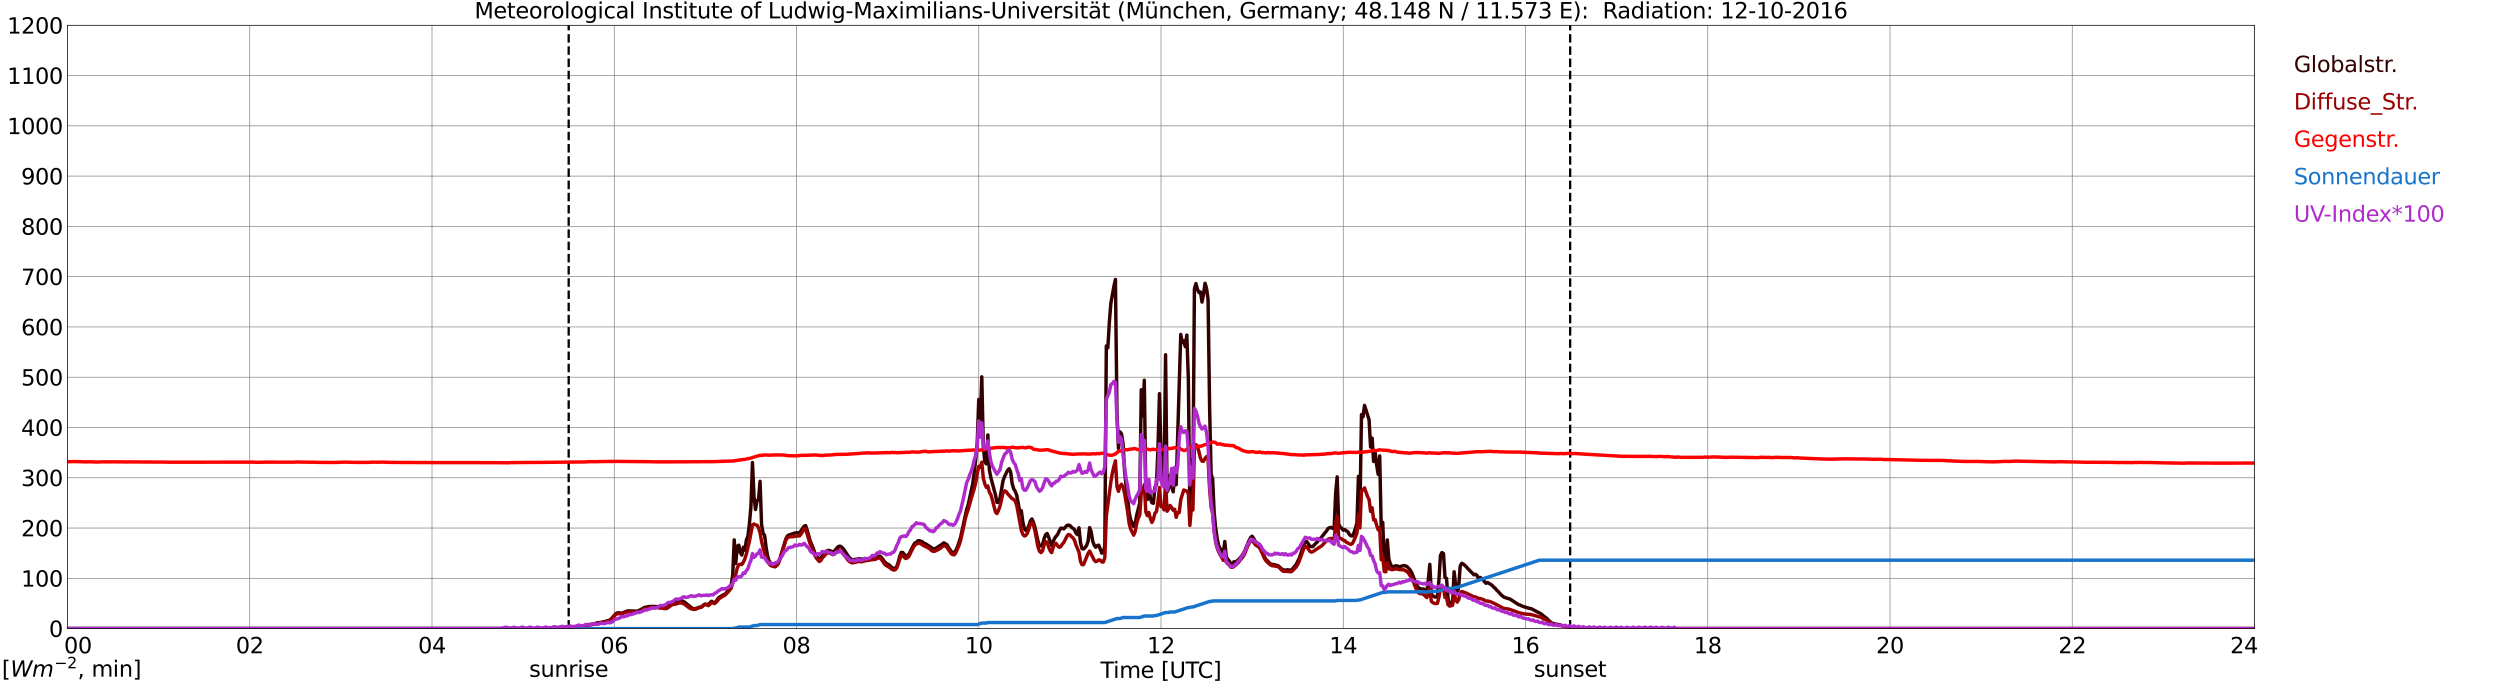 <?xml version="1.0" encoding="utf-8" standalone="no"?>
<!DOCTYPE svg PUBLIC "-//W3C//DTD SVG 1.1//EN"
  "http://www.w3.org/Graphics/SVG/1.1/DTD/svg11.dtd">
<svg xmlns:xlink="http://www.w3.org/1999/xlink" width="1085.4pt" height="296.64pt" viewBox="0 0 1085.4 296.64" xmlns="http://www.w3.org/2000/svg" version="1.1">
 <defs>
  <style type="text/css">*{stroke-linejoin: round; stroke-linecap: butt}</style>
 </defs>
 <g id="figure_1">
  <g id="patch_1">
   <path d="M 0 296.64 
L 1085.4 296.64 
L 1085.4 0 
L 0 0 
z
" style="fill: #ffffff"/>
  </g>
  <g id="axes_1">
   <g id="patch_2">
    <path d="M 29.306 272.909 
L 978.814 272.909 
L 978.814 10.976 
L 29.306 10.976 
z
" style="fill: #ffffff"/>
   </g>
   <g id="patch_3">
    <path d="M 978.814 272.909 
L 978.814 272.909 
L 978.814 10.976 
L 978.814 10.976 
z
" clip-path="url(#p0a70fd1ab8)" style="fill: #d3d3d3; opacity: 0.25; stroke: #d3d3d3; stroke-linejoin: miter"/>
   </g>
   <g id="matplotlib.axis_1">
    <g id="xtick_1">
     <g id="line2d_1">
      <path d="M 29.306 272.909 
L 29.306 10.976 
" clip-path="url(#p0a70fd1ab8)" style="fill: none; stroke: #808080; stroke-width: 0.3; stroke-linecap: square"/>
     </g>
     <g id="line2d_2"/>
     <g id="text_1">
      <!--    00 -->
      <g transform="translate(18.733 283.627) scale(0.095 -0.095)">
       <defs>
        <path id="DejaVuSans-20" transform="scale(0.016)"/>
        <path id="DejaVuSans-30" d="M 2034 4250 
Q 1547 4250 1301 3770 
Q 1056 3291 1056 2328 
Q 1056 1369 1301 889 
Q 1547 409 2034 409 
Q 2525 409 2770 889 
Q 3016 1369 3016 2328 
Q 3016 3291 2770 3770 
Q 2525 4250 2034 4250 
z
M 2034 4750 
Q 2819 4750 3233 4129 
Q 3647 3509 3647 2328 
Q 3647 1150 3233 529 
Q 2819 -91 2034 -91 
Q 1250 -91 836 529 
Q 422 1150 422 2328 
Q 422 3509 836 4129 
Q 1250 4750 2034 4750 
z
" transform="scale(0.016)"/>
       </defs>
       <use xlink:href="#DejaVuSans-20"/>
       <use xlink:href="#DejaVuSans-20" transform="translate(31.787 0)"/>
       <use xlink:href="#DejaVuSans-20" transform="translate(63.574 0)"/>
       <use xlink:href="#DejaVuSans-30" transform="translate(95.361 0)"/>
       <use xlink:href="#DejaVuSans-30" transform="translate(158.984 0)"/>
      </g>
     </g>
    </g>
    <g id="xtick_2">
     <g id="line2d_3">
      <path d="M 108.431 272.909 
L 108.431 10.976 
" clip-path="url(#p0a70fd1ab8)" style="fill: none; stroke: #808080; stroke-width: 0.3; stroke-linecap: square"/>
     </g>
     <g id="line2d_4"/>
     <g id="text_2">
      <!-- 02 -->
      <g transform="translate(102.387 283.627) scale(0.095 -0.095)">
       <defs>
        <path id="DejaVuSans-32" d="M 1228 531 
L 3431 531 
L 3431 0 
L 469 0 
L 469 531 
Q 828 903 1448 1529 
Q 2069 2156 2228 2338 
Q 2531 2678 2651 2914 
Q 2772 3150 2772 3378 
Q 2772 3750 2511 3984 
Q 2250 4219 1831 4219 
Q 1534 4219 1204 4116 
Q 875 4013 500 3803 
L 500 4441 
Q 881 4594 1212 4672 
Q 1544 4750 1819 4750 
Q 2544 4750 2975 4387 
Q 3406 4025 3406 3419 
Q 3406 3131 3298 2873 
Q 3191 2616 2906 2266 
Q 2828 2175 2409 1742 
Q 1991 1309 1228 531 
z
" transform="scale(0.016)"/>
       </defs>
       <use xlink:href="#DejaVuSans-30"/>
       <use xlink:href="#DejaVuSans-32" transform="translate(63.623 0)"/>
      </g>
     </g>
    </g>
    <g id="xtick_3">
     <g id="line2d_5">
      <path d="M 187.557 272.909 
L 187.557 10.976 
" clip-path="url(#p0a70fd1ab8)" style="fill: none; stroke: #808080; stroke-width: 0.3; stroke-linecap: square"/>
     </g>
     <g id="line2d_6"/>
     <g id="text_3">
      <!-- 04 -->
      <g transform="translate(181.513 283.627) scale(0.095 -0.095)">
       <defs>
        <path id="DejaVuSans-34" d="M 2419 4116 
L 825 1625 
L 2419 1625 
L 2419 4116 
z
M 2253 4666 
L 3047 4666 
L 3047 1625 
L 3713 1625 
L 3713 1100 
L 3047 1100 
L 3047 0 
L 2419 0 
L 2419 1100 
L 313 1100 
L 313 1709 
L 2253 4666 
z
" transform="scale(0.016)"/>
       </defs>
       <use xlink:href="#DejaVuSans-30"/>
       <use xlink:href="#DejaVuSans-34" transform="translate(63.623 0)"/>
      </g>
     </g>
    </g>
    <g id="xtick_4">
     <g id="line2d_7">
      <path d="M 266.683 272.909 
L 266.683 10.976 
" clip-path="url(#p0a70fd1ab8)" style="fill: none; stroke: #808080; stroke-width: 0.3; stroke-linecap: square"/>
     </g>
     <g id="line2d_8"/>
     <g id="text_4">
      <!-- 06 -->
      <g transform="translate(260.638 283.627) scale(0.095 -0.095)">
       <defs>
        <path id="DejaVuSans-36" d="M 2113 2584 
Q 1688 2584 1439 2293 
Q 1191 2003 1191 1497 
Q 1191 994 1439 701 
Q 1688 409 2113 409 
Q 2538 409 2786 701 
Q 3034 994 3034 1497 
Q 3034 2003 2786 2293 
Q 2538 2584 2113 2584 
z
M 3366 4563 
L 3366 3988 
Q 3128 4100 2886 4159 
Q 2644 4219 2406 4219 
Q 1781 4219 1451 3797 
Q 1122 3375 1075 2522 
Q 1259 2794 1537 2939 
Q 1816 3084 2150 3084 
Q 2853 3084 3261 2657 
Q 3669 2231 3669 1497 
Q 3669 778 3244 343 
Q 2819 -91 2113 -91 
Q 1303 -91 875 529 
Q 447 1150 447 2328 
Q 447 3434 972 4092 
Q 1497 4750 2381 4750 
Q 2619 4750 2861 4703 
Q 3103 4656 3366 4563 
z
" transform="scale(0.016)"/>
       </defs>
       <use xlink:href="#DejaVuSans-30"/>
       <use xlink:href="#DejaVuSans-36" transform="translate(63.623 0)"/>
      </g>
     </g>
    </g>
    <g id="xtick_5">
     <g id="line2d_9">
      <path d="M 345.808 272.909 
L 345.808 10.976 
" clip-path="url(#p0a70fd1ab8)" style="fill: none; stroke: #808080; stroke-width: 0.3; stroke-linecap: square"/>
     </g>
     <g id="line2d_10"/>
     <g id="text_5">
      <!-- 08 -->
      <g transform="translate(339.764 283.627) scale(0.095 -0.095)">
       <defs>
        <path id="DejaVuSans-38" d="M 2034 2216 
Q 1584 2216 1326 1975 
Q 1069 1734 1069 1313 
Q 1069 891 1326 650 
Q 1584 409 2034 409 
Q 2484 409 2743 651 
Q 3003 894 3003 1313 
Q 3003 1734 2745 1975 
Q 2488 2216 2034 2216 
z
M 1403 2484 
Q 997 2584 770 2862 
Q 544 3141 544 3541 
Q 544 4100 942 4425 
Q 1341 4750 2034 4750 
Q 2731 4750 3128 4425 
Q 3525 4100 3525 3541 
Q 3525 3141 3298 2862 
Q 3072 2584 2669 2484 
Q 3125 2378 3379 2068 
Q 3634 1759 3634 1313 
Q 3634 634 3220 271 
Q 2806 -91 2034 -91 
Q 1263 -91 848 271 
Q 434 634 434 1313 
Q 434 1759 690 2068 
Q 947 2378 1403 2484 
z
M 1172 3481 
Q 1172 3119 1398 2916 
Q 1625 2713 2034 2713 
Q 2441 2713 2670 2916 
Q 2900 3119 2900 3481 
Q 2900 3844 2670 4047 
Q 2441 4250 2034 4250 
Q 1625 4250 1398 4047 
Q 1172 3844 1172 3481 
z
" transform="scale(0.016)"/>
       </defs>
       <use xlink:href="#DejaVuSans-30"/>
       <use xlink:href="#DejaVuSans-38" transform="translate(63.623 0)"/>
      </g>
     </g>
    </g>
    <g id="xtick_6">
     <g id="line2d_11">
      <path d="M 424.934 272.909 
L 424.934 10.976 
" clip-path="url(#p0a70fd1ab8)" style="fill: none; stroke: #808080; stroke-width: 0.3; stroke-linecap: square"/>
     </g>
     <g id="line2d_12"/>
     <g id="text_6">
      <!-- 10 -->
      <g transform="translate(418.89 283.627) scale(0.095 -0.095)">
       <defs>
        <path id="DejaVuSans-31" d="M 794 531 
L 1825 531 
L 1825 4091 
L 703 3866 
L 703 4441 
L 1819 4666 
L 2450 4666 
L 2450 531 
L 3481 531 
L 3481 0 
L 794 0 
L 794 531 
z
" transform="scale(0.016)"/>
       </defs>
       <use xlink:href="#DejaVuSans-31"/>
       <use xlink:href="#DejaVuSans-30" transform="translate(63.623 0)"/>
      </g>
     </g>
    </g>
    <g id="xtick_7">
     <g id="line2d_13">
      <path d="M 504.06 272.909 
L 504.06 10.976 
" clip-path="url(#p0a70fd1ab8)" style="fill: none; stroke: #808080; stroke-width: 0.3; stroke-linecap: square"/>
     </g>
     <g id="line2d_14"/>
     <g id="text_7">
      <!-- 12 -->
      <g transform="translate(498.015 283.627) scale(0.095 -0.095)">
       <use xlink:href="#DejaVuSans-31"/>
       <use xlink:href="#DejaVuSans-32" transform="translate(63.623 0)"/>
      </g>
     </g>
    </g>
    <g id="xtick_8">
     <g id="line2d_15">
      <path d="M 583.185 272.909 
L 583.185 10.976 
" clip-path="url(#p0a70fd1ab8)" style="fill: none; stroke: #808080; stroke-width: 0.3; stroke-linecap: square"/>
     </g>
     <g id="line2d_16"/>
     <g id="text_8">
      <!-- 14 -->
      <g transform="translate(577.141 283.627) scale(0.095 -0.095)">
       <use xlink:href="#DejaVuSans-31"/>
       <use xlink:href="#DejaVuSans-34" transform="translate(63.623 0)"/>
      </g>
     </g>
    </g>
    <g id="xtick_9">
     <g id="line2d_17">
      <path d="M 662.311 272.909 
L 662.311 10.976 
" clip-path="url(#p0a70fd1ab8)" style="fill: none; stroke: #808080; stroke-width: 0.3; stroke-linecap: square"/>
     </g>
     <g id="line2d_18"/>
     <g id="text_9">
      <!-- 16 -->
      <g transform="translate(656.267 283.627) scale(0.095 -0.095)">
       <use xlink:href="#DejaVuSans-31"/>
       <use xlink:href="#DejaVuSans-36" transform="translate(63.623 0)"/>
      </g>
     </g>
    </g>
    <g id="xtick_10">
     <g id="line2d_19">
      <path d="M 741.437 272.909 
L 741.437 10.976 
" clip-path="url(#p0a70fd1ab8)" style="fill: none; stroke: #808080; stroke-width: 0.3; stroke-linecap: square"/>
     </g>
     <g id="line2d_20"/>
     <g id="text_10">
      <!-- 18 -->
      <g transform="translate(735.392 283.627) scale(0.095 -0.095)">
       <use xlink:href="#DejaVuSans-31"/>
       <use xlink:href="#DejaVuSans-38" transform="translate(63.623 0)"/>
      </g>
     </g>
    </g>
    <g id="xtick_11">
     <g id="line2d_21">
      <path d="M 820.562 272.909 
L 820.562 10.976 
" clip-path="url(#p0a70fd1ab8)" style="fill: none; stroke: #808080; stroke-width: 0.3; stroke-linecap: square"/>
     </g>
     <g id="line2d_22"/>
     <g id="text_11">
      <!-- 20 -->
      <g transform="translate(814.518 283.627) scale(0.095 -0.095)">
       <use xlink:href="#DejaVuSans-32"/>
       <use xlink:href="#DejaVuSans-30" transform="translate(63.623 0)"/>
      </g>
     </g>
    </g>
    <g id="xtick_12">
     <g id="line2d_23">
      <path d="M 899.688 272.909 
L 899.688 10.976 
" clip-path="url(#p0a70fd1ab8)" style="fill: none; stroke: #808080; stroke-width: 0.3; stroke-linecap: square"/>
     </g>
     <g id="line2d_24"/>
     <g id="text_12">
      <!-- 22 -->
      <g transform="translate(893.644 283.627) scale(0.095 -0.095)">
       <use xlink:href="#DejaVuSans-32"/>
       <use xlink:href="#DejaVuSans-32" transform="translate(63.623 0)"/>
      </g>
     </g>
    </g>
    <g id="xtick_13">
     <g id="line2d_25">
      <path d="M 978.814 272.909 
L 978.814 10.976 
" clip-path="url(#p0a70fd1ab8)" style="fill: none; stroke: #808080; stroke-width: 0.3; stroke-linecap: square"/>
     </g>
     <g id="line2d_26"/>
     <g id="text_13">
      <!-- 24    -->
      <g transform="translate(968.241 283.627) scale(0.095 -0.095)">
       <use xlink:href="#DejaVuSans-32"/>
       <use xlink:href="#DejaVuSans-34" transform="translate(63.623 0)"/>
       <use xlink:href="#DejaVuSans-20" transform="translate(127.246 0)"/>
       <use xlink:href="#DejaVuSans-20" transform="translate(159.033 0)"/>
       <use xlink:href="#DejaVuSans-20" transform="translate(190.82 0)"/>
      </g>
     </g>
    </g>
    <g id="text_14">
     <!-- Time [UTC] -->
     <g transform="translate(477.806 294.322) scale(0.095 -0.095)">
      <defs>
       <path id="DejaVuSans-54" d="M -19 4666 
L 3928 4666 
L 3928 4134 
L 2272 4134 
L 2272 0 
L 1638 0 
L 1638 4134 
L -19 4134 
L -19 4666 
z
" transform="scale(0.016)"/>
       <path id="DejaVuSans-69" d="M 603 3500 
L 1178 3500 
L 1178 0 
L 603 0 
L 603 3500 
z
M 603 4863 
L 1178 4863 
L 1178 4134 
L 603 4134 
L 603 4863 
z
" transform="scale(0.016)"/>
       <path id="DejaVuSans-6d" d="M 3328 2828 
Q 3544 3216 3844 3400 
Q 4144 3584 4550 3584 
Q 5097 3584 5394 3201 
Q 5691 2819 5691 2113 
L 5691 0 
L 5113 0 
L 5113 2094 
Q 5113 2597 4934 2840 
Q 4756 3084 4391 3084 
Q 3944 3084 3684 2787 
Q 3425 2491 3425 1978 
L 3425 0 
L 2847 0 
L 2847 2094 
Q 2847 2600 2669 2842 
Q 2491 3084 2119 3084 
Q 1678 3084 1418 2786 
Q 1159 2488 1159 1978 
L 1159 0 
L 581 0 
L 581 3500 
L 1159 3500 
L 1159 2956 
Q 1356 3278 1631 3431 
Q 1906 3584 2284 3584 
Q 2666 3584 2933 3390 
Q 3200 3197 3328 2828 
z
" transform="scale(0.016)"/>
       <path id="DejaVuSans-65" d="M 3597 1894 
L 3597 1613 
L 953 1613 
Q 991 1019 1311 708 
Q 1631 397 2203 397 
Q 2534 397 2845 478 
Q 3156 559 3463 722 
L 3463 178 
Q 3153 47 2828 -22 
Q 2503 -91 2169 -91 
Q 1331 -91 842 396 
Q 353 884 353 1716 
Q 353 2575 817 3079 
Q 1281 3584 2069 3584 
Q 2775 3584 3186 3129 
Q 3597 2675 3597 1894 
z
M 3022 2063 
Q 3016 2534 2758 2815 
Q 2500 3097 2075 3097 
Q 1594 3097 1305 2825 
Q 1016 2553 972 2059 
L 3022 2063 
z
" transform="scale(0.016)"/>
       <path id="DejaVuSans-5b" d="M 550 4863 
L 1875 4863 
L 1875 4416 
L 1125 4416 
L 1125 -397 
L 1875 -397 
L 1875 -844 
L 550 -844 
L 550 4863 
z
" transform="scale(0.016)"/>
       <path id="DejaVuSans-55" d="M 556 4666 
L 1191 4666 
L 1191 1831 
Q 1191 1081 1462 751 
Q 1734 422 2344 422 
Q 2950 422 3222 751 
Q 3494 1081 3494 1831 
L 3494 4666 
L 4128 4666 
L 4128 1753 
Q 4128 841 3676 375 
Q 3225 -91 2344 -91 
Q 1459 -91 1007 375 
Q 556 841 556 1753 
L 556 4666 
z
" transform="scale(0.016)"/>
       <path id="DejaVuSans-43" d="M 4122 4306 
L 4122 3641 
Q 3803 3938 3442 4084 
Q 3081 4231 2675 4231 
Q 1875 4231 1450 3742 
Q 1025 3253 1025 2328 
Q 1025 1406 1450 917 
Q 1875 428 2675 428 
Q 3081 428 3442 575 
Q 3803 722 4122 1019 
L 4122 359 
Q 3791 134 3420 21 
Q 3050 -91 2638 -91 
Q 1578 -91 968 557 
Q 359 1206 359 2328 
Q 359 3453 968 4101 
Q 1578 4750 2638 4750 
Q 3056 4750 3426 4639 
Q 3797 4528 4122 4306 
z
" transform="scale(0.016)"/>
       <path id="DejaVuSans-5d" d="M 1947 4863 
L 1947 -844 
L 622 -844 
L 622 -397 
L 1369 -397 
L 1369 4416 
L 622 4416 
L 622 4863 
L 1947 4863 
z
" transform="scale(0.016)"/>
      </defs>
      <use xlink:href="#DejaVuSans-54"/>
      <use xlink:href="#DejaVuSans-69" transform="translate(57.959 0)"/>
      <use xlink:href="#DejaVuSans-6d" transform="translate(85.742 0)"/>
      <use xlink:href="#DejaVuSans-65" transform="translate(183.154 0)"/>
      <use xlink:href="#DejaVuSans-20" transform="translate(244.678 0)"/>
      <use xlink:href="#DejaVuSans-5b" transform="translate(276.465 0)"/>
      <use xlink:href="#DejaVuSans-55" transform="translate(315.479 0)"/>
      <use xlink:href="#DejaVuSans-54" transform="translate(388.672 0)"/>
      <use xlink:href="#DejaVuSans-43" transform="translate(443.881 0)"/>
      <use xlink:href="#DejaVuSans-5d" transform="translate(513.705 0)"/>
     </g>
    </g>
   </g>
   <g id="matplotlib.axis_2">
    <g id="ytick_1">
     <g id="line2d_27">
      <path d="M 29.306 272.909 
L 978.814 272.909 
" clip-path="url(#p0a70fd1ab8)" style="fill: none; stroke: #808080; stroke-width: 0.3; stroke-linecap: square"/>
     </g>
     <g id="line2d_28"/>
     <g id="text_15">
      <!-- 0 -->
      <g transform="translate(21.261 276.518) scale(0.095 -0.095)">
       <use xlink:href="#DejaVuSans-30"/>
      </g>
     </g>
    </g>
    <g id="ytick_2">
     <g id="line2d_29">
      <path d="M 29.306 251.081 
L 978.814 251.081 
" clip-path="url(#p0a70fd1ab8)" style="fill: none; stroke: #808080; stroke-width: 0.3; stroke-linecap: square"/>
     </g>
     <g id="line2d_30"/>
     <g id="text_16">
      <!-- 100 -->
      <g transform="translate(9.173 254.69) scale(0.095 -0.095)">
       <use xlink:href="#DejaVuSans-31"/>
       <use xlink:href="#DejaVuSans-30" transform="translate(63.623 0)"/>
       <use xlink:href="#DejaVuSans-30" transform="translate(127.246 0)"/>
      </g>
     </g>
    </g>
    <g id="ytick_3">
     <g id="line2d_31">
      <path d="M 29.306 229.253 
L 978.814 229.253 
" clip-path="url(#p0a70fd1ab8)" style="fill: none; stroke: #808080; stroke-width: 0.3; stroke-linecap: square"/>
     </g>
     <g id="line2d_32"/>
     <g id="text_17">
      <!-- 200 -->
      <g transform="translate(9.173 232.863) scale(0.095 -0.095)">
       <use xlink:href="#DejaVuSans-32"/>
       <use xlink:href="#DejaVuSans-30" transform="translate(63.623 0)"/>
       <use xlink:href="#DejaVuSans-30" transform="translate(127.246 0)"/>
      </g>
     </g>
    </g>
    <g id="ytick_4">
     <g id="line2d_33">
      <path d="M 29.306 207.426 
L 978.814 207.426 
" clip-path="url(#p0a70fd1ab8)" style="fill: none; stroke: #808080; stroke-width: 0.3; stroke-linecap: square"/>
     </g>
     <g id="line2d_34"/>
     <g id="text_18">
      <!-- 300 -->
      <g transform="translate(9.173 211.035) scale(0.095 -0.095)">
       <defs>
        <path id="DejaVuSans-33" d="M 2597 2516 
Q 3050 2419 3304 2112 
Q 3559 1806 3559 1356 
Q 3559 666 3084 287 
Q 2609 -91 1734 -91 
Q 1441 -91 1130 -33 
Q 819 25 488 141 
L 488 750 
Q 750 597 1062 519 
Q 1375 441 1716 441 
Q 2309 441 2620 675 
Q 2931 909 2931 1356 
Q 2931 1769 2642 2001 
Q 2353 2234 1838 2234 
L 1294 2234 
L 1294 2753 
L 1863 2753 
Q 2328 2753 2575 2939 
Q 2822 3125 2822 3475 
Q 2822 3834 2567 4026 
Q 2313 4219 1838 4219 
Q 1578 4219 1281 4162 
Q 984 4106 628 3988 
L 628 4550 
Q 988 4650 1302 4700 
Q 1616 4750 1894 4750 
Q 2613 4750 3031 4423 
Q 3450 4097 3450 3541 
Q 3450 3153 3228 2886 
Q 3006 2619 2597 2516 
z
" transform="scale(0.016)"/>
       </defs>
       <use xlink:href="#DejaVuSans-33"/>
       <use xlink:href="#DejaVuSans-30" transform="translate(63.623 0)"/>
       <use xlink:href="#DejaVuSans-30" transform="translate(127.246 0)"/>
      </g>
     </g>
    </g>
    <g id="ytick_5">
     <g id="line2d_35">
      <path d="M 29.306 185.598 
L 978.814 185.598 
" clip-path="url(#p0a70fd1ab8)" style="fill: none; stroke: #808080; stroke-width: 0.3; stroke-linecap: square"/>
     </g>
     <g id="line2d_36"/>
     <g id="text_19">
      <!-- 400 -->
      <g transform="translate(9.173 189.207) scale(0.095 -0.095)">
       <use xlink:href="#DejaVuSans-34"/>
       <use xlink:href="#DejaVuSans-30" transform="translate(63.623 0)"/>
       <use xlink:href="#DejaVuSans-30" transform="translate(127.246 0)"/>
      </g>
     </g>
    </g>
    <g id="ytick_6">
     <g id="line2d_37">
      <path d="M 29.306 163.77 
L 978.814 163.77 
" clip-path="url(#p0a70fd1ab8)" style="fill: none; stroke: #808080; stroke-width: 0.3; stroke-linecap: square"/>
     </g>
     <g id="line2d_38"/>
     <g id="text_20">
      <!-- 500 -->
      <g transform="translate(9.173 167.379) scale(0.095 -0.095)">
       <defs>
        <path id="DejaVuSans-35" d="M 691 4666 
L 3169 4666 
L 3169 4134 
L 1269 4134 
L 1269 2991 
Q 1406 3038 1543 3061 
Q 1681 3084 1819 3084 
Q 2600 3084 3056 2656 
Q 3513 2228 3513 1497 
Q 3513 744 3044 326 
Q 2575 -91 1722 -91 
Q 1428 -91 1123 -41 
Q 819 9 494 109 
L 494 744 
Q 775 591 1075 516 
Q 1375 441 1709 441 
Q 2250 441 2565 725 
Q 2881 1009 2881 1497 
Q 2881 1984 2565 2268 
Q 2250 2553 1709 2553 
Q 1456 2553 1204 2497 
Q 953 2441 691 2322 
L 691 4666 
z
" transform="scale(0.016)"/>
       </defs>
       <use xlink:href="#DejaVuSans-35"/>
       <use xlink:href="#DejaVuSans-30" transform="translate(63.623 0)"/>
       <use xlink:href="#DejaVuSans-30" transform="translate(127.246 0)"/>
      </g>
     </g>
    </g>
    <g id="ytick_7">
     <g id="line2d_39">
      <path d="M 29.306 141.942 
L 978.814 141.942 
" clip-path="url(#p0a70fd1ab8)" style="fill: none; stroke: #808080; stroke-width: 0.3; stroke-linecap: square"/>
     </g>
     <g id="line2d_40"/>
     <g id="text_21">
      <!-- 600 -->
      <g transform="translate(9.173 145.551) scale(0.095 -0.095)">
       <use xlink:href="#DejaVuSans-36"/>
       <use xlink:href="#DejaVuSans-30" transform="translate(63.623 0)"/>
       <use xlink:href="#DejaVuSans-30" transform="translate(127.246 0)"/>
      </g>
     </g>
    </g>
    <g id="ytick_8">
     <g id="line2d_41">
      <path d="M 29.306 120.114 
L 978.814 120.114 
" clip-path="url(#p0a70fd1ab8)" style="fill: none; stroke: #808080; stroke-width: 0.3; stroke-linecap: square"/>
     </g>
     <g id="line2d_42"/>
     <g id="text_22">
      <!-- 700 -->
      <g transform="translate(9.173 123.724) scale(0.095 -0.095)">
       <defs>
        <path id="DejaVuSans-37" d="M 525 4666 
L 3525 4666 
L 3525 4397 
L 1831 0 
L 1172 0 
L 2766 4134 
L 525 4134 
L 525 4666 
z
" transform="scale(0.016)"/>
       </defs>
       <use xlink:href="#DejaVuSans-37"/>
       <use xlink:href="#DejaVuSans-30" transform="translate(63.623 0)"/>
       <use xlink:href="#DejaVuSans-30" transform="translate(127.246 0)"/>
      </g>
     </g>
    </g>
    <g id="ytick_9">
     <g id="line2d_43">
      <path d="M 29.306 98.287 
L 978.814 98.287 
" clip-path="url(#p0a70fd1ab8)" style="fill: none; stroke: #808080; stroke-width: 0.3; stroke-linecap: square"/>
     </g>
     <g id="line2d_44"/>
     <g id="text_23">
      <!-- 800 -->
      <g transform="translate(9.173 101.896) scale(0.095 -0.095)">
       <use xlink:href="#DejaVuSans-38"/>
       <use xlink:href="#DejaVuSans-30" transform="translate(63.623 0)"/>
       <use xlink:href="#DejaVuSans-30" transform="translate(127.246 0)"/>
      </g>
     </g>
    </g>
    <g id="ytick_10">
     <g id="line2d_45">
      <path d="M 29.306 76.459 
L 978.814 76.459 
" clip-path="url(#p0a70fd1ab8)" style="fill: none; stroke: #808080; stroke-width: 0.3; stroke-linecap: square"/>
     </g>
     <g id="line2d_46"/>
     <g id="text_24">
      <!-- 900 -->
      <g transform="translate(9.173 80.068) scale(0.095 -0.095)">
       <defs>
        <path id="DejaVuSans-39" d="M 703 97 
L 703 672 
Q 941 559 1184 500 
Q 1428 441 1663 441 
Q 2288 441 2617 861 
Q 2947 1281 2994 2138 
Q 2813 1869 2534 1725 
Q 2256 1581 1919 1581 
Q 1219 1581 811 2004 
Q 403 2428 403 3163 
Q 403 3881 828 4315 
Q 1253 4750 1959 4750 
Q 2769 4750 3195 4129 
Q 3622 3509 3622 2328 
Q 3622 1225 3098 567 
Q 2575 -91 1691 -91 
Q 1453 -91 1209 -44 
Q 966 3 703 97 
z
M 1959 2075 
Q 2384 2075 2632 2365 
Q 2881 2656 2881 3163 
Q 2881 3666 2632 3958 
Q 2384 4250 1959 4250 
Q 1534 4250 1286 3958 
Q 1038 3666 1038 3163 
Q 1038 2656 1286 2365 
Q 1534 2075 1959 2075 
z
" transform="scale(0.016)"/>
       </defs>
       <use xlink:href="#DejaVuSans-39"/>
       <use xlink:href="#DejaVuSans-30" transform="translate(63.623 0)"/>
       <use xlink:href="#DejaVuSans-30" transform="translate(127.246 0)"/>
      </g>
     </g>
    </g>
    <g id="ytick_11">
     <g id="line2d_47">
      <path d="M 29.306 54.631 
L 978.814 54.631 
" clip-path="url(#p0a70fd1ab8)" style="fill: none; stroke: #808080; stroke-width: 0.3; stroke-linecap: square"/>
     </g>
     <g id="line2d_48"/>
     <g id="text_25">
      <!-- 1000 -->
      <g transform="translate(3.128 58.24) scale(0.095 -0.095)">
       <use xlink:href="#DejaVuSans-31"/>
       <use xlink:href="#DejaVuSans-30" transform="translate(63.623 0)"/>
       <use xlink:href="#DejaVuSans-30" transform="translate(127.246 0)"/>
       <use xlink:href="#DejaVuSans-30" transform="translate(190.869 0)"/>
      </g>
     </g>
    </g>
    <g id="ytick_12">
     <g id="line2d_49">
      <path d="M 29.306 32.803 
L 978.814 32.803 
" clip-path="url(#p0a70fd1ab8)" style="fill: none; stroke: #808080; stroke-width: 0.3; stroke-linecap: square"/>
     </g>
     <g id="line2d_50"/>
     <g id="text_26">
      <!-- 1100 -->
      <g transform="translate(3.128 36.413) scale(0.095 -0.095)">
       <use xlink:href="#DejaVuSans-31"/>
       <use xlink:href="#DejaVuSans-31" transform="translate(63.623 0)"/>
       <use xlink:href="#DejaVuSans-30" transform="translate(127.246 0)"/>
       <use xlink:href="#DejaVuSans-30" transform="translate(190.869 0)"/>
      </g>
     </g>
    </g>
    <g id="ytick_13">
     <g id="line2d_51">
      <path d="M 29.306 10.976 
L 978.814 10.976 
" clip-path="url(#p0a70fd1ab8)" style="fill: none; stroke: #808080; stroke-width: 0.3; stroke-linecap: square"/>
     </g>
     <g id="line2d_52"/>
     <g id="text_27">
      <!-- 1200 -->
      <g transform="translate(3.128 14.585) scale(0.095 -0.095)">
       <use xlink:href="#DejaVuSans-31"/>
       <use xlink:href="#DejaVuSans-32" transform="translate(63.623 0)"/>
       <use xlink:href="#DejaVuSans-30" transform="translate(127.246 0)"/>
       <use xlink:href="#DejaVuSans-30" transform="translate(190.869 0)"/>
      </g>
     </g>
    </g>
   </g>
   <g id="line2d_53">
    <path d="M 246.901 272.909 
L 246.901 10.976 
" clip-path="url(#p0a70fd1ab8)" style="fill: none; stroke-dasharray: 3.7,1.6; stroke-dashoffset: 0; stroke: #000000"/>
   </g>
   <g id="line2d_54">
    <path d="M 681.697 272.909 
L 681.697 10.976 
" clip-path="url(#p0a70fd1ab8)" style="fill: none; stroke-dasharray: 3.7,1.6; stroke-dashoffset: 0; stroke: #000000"/>
   </g>
   <g id="line2d_55">
    <path d="M 29.306 272.909 
L 238.329 272.909 
L 238.989 272.562 
L 241.626 272.472 
L 243.604 272.354 
L 244.923 272.354 
L 246.242 272.206 
L 250.858 271.999 
L 251.517 271.791 
L 254.155 271.614 
L 254.814 271.318 
L 256.133 271.11 
L 258.111 270.813 
L 258.77 270.547 
L 262.067 270.014 
L 264.705 269.216 
L 265.364 268.74 
L 267.342 266.43 
L 268.002 266.105 
L 268.661 266.046 
L 269.98 266.223 
L 271.958 265.424 
L 272.617 265.217 
L 276.573 265.365 
L 277.892 264.83 
L 279.87 263.735 
L 281.849 263.32 
L 283.167 263.291 
L 285.805 263.381 
L 286.464 263.527 
L 289.102 263.527 
L 290.42 262.877 
L 291.739 261.602 
L 293.717 261.307 
L 295.036 260.744 
L 295.696 260.744 
L 296.355 260.921 
L 297.014 261.277 
L 298.992 262.846 
L 300.311 263.914 
L 300.971 264.239 
L 302.289 264.239 
L 303.608 263.617 
L 304.267 263.617 
L 304.927 263.261 
L 305.586 262.552 
L 306.246 262.255 
L 306.905 262.431 
L 307.564 262.431 
L 308.883 261.069 
L 310.202 261.781 
L 310.861 261.128 
L 311.521 260.153 
L 312.18 259.382 
L 313.499 258.553 
L 314.818 257.9 
L 315.477 257.191 
L 316.796 255.353 
L 317.455 253.962 
L 318.114 249.697 
L 318.774 234.416 
L 319.433 244.661 
L 320.093 237.14 
L 320.752 236.694 
L 321.411 239.923 
L 322.071 240.96 
L 322.73 237.583 
L 323.39 238.886 
L 324.049 234.416 
L 324.708 232.844 
L 325.368 227.424 
L 326.027 219.872 
L 326.686 200.829 
L 327.346 215.401 
L 328.005 221.205 
L 328.665 217.386 
L 329.324 216.912 
L 329.983 208.973 
L 330.643 227.839 
L 331.302 231.512 
L 331.961 232.429 
L 332.621 237.762 
L 333.28 241.464 
L 333.94 243.537 
L 334.599 244.485 
L 335.258 244.84 
L 336.577 245.225 
L 337.236 245.017 
L 337.896 244.277 
L 338.555 242.736 
L 341.193 233.94 
L 341.852 232.698 
L 342.512 232.283 
L 345.149 231.395 
L 347.127 231.246 
L 347.787 230.417 
L 349.105 228.461 
L 349.765 228.195 
L 350.424 230.12 
L 351.743 234.859 
L 353.062 237.969 
L 353.721 239.982 
L 354.38 241.285 
L 355.04 242.086 
L 355.699 242.708 
L 356.359 242.411 
L 357.018 241.226 
L 358.337 239.656 
L 358.996 239.124 
L 359.655 238.945 
L 360.315 239.065 
L 361.634 239.656 
L 362.293 239.242 
L 363.612 237.613 
L 364.271 237.168 
L 364.93 237.168 
L 365.59 237.703 
L 366.249 238.412 
L 367.568 240.368 
L 368.227 241.464 
L 368.887 242.234 
L 369.546 242.767 
L 370.206 243.064 
L 372.843 242.618 
L 373.502 242.649 
L 374.162 242.795 
L 377.459 242.736 
L 379.437 242.559 
L 380.756 241.966 
L 381.415 241.492 
L 382.074 241.433 
L 382.734 242.086 
L 384.053 243.922 
L 384.712 244.544 
L 386.031 245.284 
L 387.349 246.528 
L 388.009 246.794 
L 388.668 246.766 
L 389.328 246.024 
L 389.987 244.011 
L 390.646 241.464 
L 391.306 239.835 
L 391.965 239.894 
L 392.624 240.752 
L 393.284 241.346 
L 393.943 241.108 
L 394.603 240.663 
L 396.581 236.725 
L 397.24 235.719 
L 397.899 235.422 
L 398.559 234.769 
L 399.218 234.769 
L 400.537 235.273 
L 401.196 235.895 
L 401.856 236.103 
L 405.153 238.264 
L 405.812 238.264 
L 406.471 237.969 
L 407.79 237.05 
L 408.45 236.694 
L 409.768 235.688 
L 411.087 236.459 
L 411.746 237.583 
L 413.065 239.508 
L 413.725 239.805 
L 414.384 239.864 
L 415.043 238.857 
L 415.703 237.375 
L 417.022 233.379 
L 418.34 227.337 
L 419.659 221.264 
L 420.318 219.28 
L 422.297 210.128 
L 422.956 205.302 
L 423.615 199.554 
L 424.275 192.329 
L 424.934 173.433 
L 425.593 183.592 
L 426.253 163.6 
L 426.912 193.779 
L 427.572 200.681 
L 428.231 201.392 
L 428.89 188.863 
L 429.55 204.057 
L 430.209 207.434 
L 432.187 214.867 
L 432.847 218.154 
L 433.506 218.008 
L 434.165 216.29 
L 435.484 208.676 
L 436.144 206.871 
L 437.462 204.234 
L 438.122 203.494 
L 438.781 204.915 
L 439.44 209.951 
L 440.1 212.232 
L 440.759 213.328 
L 441.419 215.015 
L 442.737 222.183 
L 443.397 221.738 
L 444.056 226.477 
L 444.716 229.528 
L 445.375 230.297 
L 446.034 229.557 
L 446.694 228.166 
L 447.353 226.18 
L 448.012 225.322 
L 448.672 226.774 
L 449.331 228.876 
L 450.65 234.948 
L 451.309 236.902 
L 451.969 237.022 
L 452.628 236.518 
L 453.287 233.94 
L 453.947 232.193 
L 454.606 231.63 
L 455.266 233.171 
L 456.584 236.873 
L 457.903 233.614 
L 459.222 231.956 
L 459.881 230.476 
L 460.541 229.321 
L 461.2 229.349 
L 461.859 229.616 
L 463.178 228.166 
L 463.838 227.959 
L 464.497 228.166 
L 465.156 228.876 
L 466.475 229.884 
L 467.134 231.423 
L 467.794 232.104 
L 468.453 229.142 
L 469.113 235.658 
L 469.772 238.205 
L 470.431 238.353 
L 471.091 237.79 
L 471.75 236.814 
L 472.409 234.948 
L 473.069 229.055 
L 473.728 230.831 
L 474.388 234.889 
L 475.047 236.666 
L 475.706 237.613 
L 476.366 236.873 
L 477.025 236.694 
L 478.344 240.13 
L 479.003 239.953 
L 479.663 236.902 
L 480.322 150.213 
L 480.981 151.042 
L 481.641 139.818 
L 482.3 131.613 
L 483.619 124.24 
L 484.278 121.337 
L 484.938 179.15 
L 485.597 194.669 
L 486.256 187.471 
L 486.916 188.42 
L 487.575 192.476 
L 488.235 204.442 
L 488.894 210.898 
L 489.553 215.844 
L 490.213 222.45 
L 490.872 225.56 
L 491.532 227.217 
L 492.191 228.55 
L 492.85 227.217 
L 493.51 223.635 
L 494.828 218.42 
L 495.488 169.227 
L 496.147 180.66 
L 496.807 165.082 
L 497.466 213.563 
L 498.125 216.881 
L 498.785 210.128 
L 499.444 216.318 
L 500.103 218.274 
L 500.763 218.51 
L 501.422 211.49 
L 502.082 210.514 
L 502.741 194.728 
L 503.4 170.916 
L 504.06 197.335 
L 504.719 202.014 
L 505.379 209.506 
L 506.038 154.004 
L 506.697 213.594 
L 507.357 212.232 
L 508.016 206.338 
L 508.675 210.663 
L 509.335 213.535 
L 509.994 207.078 
L 510.654 210.425 
L 512.632 145.208 
L 513.291 148.761 
L 513.95 147.962 
L 514.61 150.51 
L 515.269 145.505 
L 515.929 164.34 
L 516.588 220.286 
L 517.247 199.526 
L 517.907 209.536 
L 518.566 125.482 
L 519.226 123.114 
L 519.885 125.602 
L 520.544 127.023 
L 521.204 126.757 
L 521.863 131.14 
L 522.522 127.676 
L 523.182 122.996 
L 523.841 125.246 
L 524.501 130.074 
L 525.16 177.017 
L 525.819 205.745 
L 526.479 208.026 
L 527.138 222.509 
L 527.797 229.262 
L 528.457 233.94 
L 529.116 236.902 
L 530.435 239.508 
L 531.094 240.071 
L 531.754 235.097 
L 532.413 241.848 
L 533.073 242.856 
L 533.732 243.625 
L 534.391 244.72 
L 535.051 244.928 
L 535.71 243.891 
L 536.369 244.188 
L 537.029 243.476 
L 537.688 243.033 
L 539.007 241.523 
L 540.326 239.421 
L 542.304 234.651 
L 542.963 233.348 
L 543.623 232.816 
L 544.282 233.704 
L 544.941 235.035 
L 545.601 235.658 
L 546.919 236.487 
L 547.579 238.591 
L 549.557 242.915 
L 550.216 243.389 
L 550.876 244.188 
L 551.535 244.81 
L 552.195 245.017 
L 553.513 245.194 
L 554.173 245.432 
L 554.832 245.55 
L 556.81 247.298 
L 558.129 247.593 
L 558.788 247.388 
L 559.448 247.416 
L 560.107 247.565 
L 560.766 247.447 
L 562.745 245.076 
L 564.063 242.38 
L 566.042 236.546 
L 566.701 235.125 
L 567.36 235.184 
L 568.02 236.072 
L 568.679 237.229 
L 569.998 237.288 
L 570.657 236.487 
L 571.976 235.214 
L 572.635 234.354 
L 573.295 233.793 
L 574.613 232.135 
L 575.932 230.504 
L 576.592 229.439 
L 577.251 229.114 
L 577.91 228.965 
L 578.57 229.38 
L 579.229 229.616 
L 579.889 214.068 
L 580.548 207.048 
L 581.207 227.573 
L 581.867 228.847 
L 582.526 229.38 
L 583.185 230.179 
L 583.845 229.912 
L 584.504 230.476 
L 585.164 230.831 
L 585.823 232.014 
L 586.482 232.608 
L 587.142 232.698 
L 587.801 231.395 
L 588.46 229.408 
L 589.12 227.04 
L 589.779 206.812 
L 590.439 221.323 
L 591.098 180.008 
L 591.757 180.986 
L 592.417 176.009 
L 594.395 182.23 
L 595.054 194.106 
L 595.714 190.197 
L 596.373 200.356 
L 597.032 196.475 
L 597.692 201.925 
L 598.351 205.952 
L 599.011 197.957 
L 599.67 229.231 
L 600.329 226.774 
L 600.989 244.544 
L 601.648 245.343 
L 602.307 234.416 
L 602.967 242.618 
L 603.626 244.779 
L 604.286 245.936 
L 604.945 246.32 
L 605.604 245.698 
L 606.264 245.639 
L 607.582 246.054 
L 609.561 245.522 
L 610.879 245.965 
L 612.198 247.447 
L 612.858 248.484 
L 614.176 251.858 
L 614.836 253.517 
L 615.495 254.702 
L 616.154 255.383 
L 617.473 255.798 
L 618.133 255.709 
L 618.792 256.51 
L 619.451 257.101 
L 620.111 251.799 
L 620.77 245.017 
L 621.429 257.9 
L 622.089 258.701 
L 622.748 259.116 
L 623.408 259.234 
L 624.067 259.057 
L 624.726 251.889 
L 625.386 241.138 
L 626.045 239.894 
L 626.705 240.368 
L 627.364 250.734 
L 628.023 251.09 
L 628.683 259.884 
L 629.342 261.781 
L 630.001 261.663 
L 630.661 261.692 
L 631.32 248.246 
L 631.98 254.021 
L 632.639 257.931 
L 633.298 254.672 
L 633.958 245.788 
L 634.617 244.574 
L 635.276 244.869 
L 636.595 246.054 
L 637.255 246.853 
L 639.233 248.837 
L 639.892 249.549 
L 640.552 249.341 
L 641.211 249.787 
L 641.87 251 
L 642.53 250.703 
L 643.189 251 
L 645.167 253.251 
L 645.827 252.895 
L 647.805 254.111 
L 648.464 254.851 
L 649.123 255.383 
L 649.783 256.213 
L 650.442 256.804 
L 651.761 258.286 
L 653.08 259.323 
L 655.717 260.153 
L 659.014 262.344 
L 659.674 262.58 
L 660.992 263.202 
L 662.97 263.855 
L 664.949 264.328 
L 666.267 265.038 
L 667.586 265.749 
L 668.905 266.402 
L 670.883 268 
L 671.542 268.445 
L 672.202 269.185 
L 672.861 269.718 
L 673.521 270.458 
L 675.499 270.992 
L 677.477 271.287 
L 678.136 271.584 
L 679.455 271.85 
L 680.114 272.029 
L 681.433 272.206 
L 682.752 272.621 
L 683.411 272.472 
L 684.071 272.68 
L 687.368 272.909 
L 978.154 272.909 
L 978.154 272.909 
" clip-path="url(#p0a70fd1ab8)" style="fill: none; stroke: #330000; stroke-width: 1.5; stroke-linecap: square"/>
   </g>
   <g id="line2d_56">
    <path d="M 29.306 272.909 
L 238.329 272.909 
L 238.989 272.667 
L 242.945 272.498 
L 244.264 272.498 
L 254.155 271.785 
L 256.133 271.324 
L 257.451 271.071 
L 264.045 269.77 
L 264.705 269.475 
L 265.364 268.973 
L 267.342 266.79 
L 268.002 266.454 
L 269.98 266.496 
L 271.958 265.699 
L 273.277 265.614 
L 275.914 265.909 
L 277.233 265.699 
L 278.552 265.027 
L 279.211 264.564 
L 280.53 264.145 
L 281.849 263.809 
L 282.508 263.726 
L 283.167 263.852 
L 285.145 263.767 
L 286.464 264.018 
L 287.124 263.977 
L 288.442 264.23 
L 289.102 264.23 
L 289.761 264.018 
L 291.08 263.054 
L 291.739 262.549 
L 293.717 262.172 
L 295.036 261.753 
L 295.696 261.753 
L 297.014 262.215 
L 298.992 263.726 
L 299.652 264.145 
L 300.971 264.564 
L 301.63 264.523 
L 302.289 264.355 
L 303.608 263.767 
L 304.267 263.726 
L 304.927 263.263 
L 305.586 262.634 
L 306.246 262.425 
L 307.564 262.927 
L 308.224 262.381 
L 308.883 261.543 
L 310.202 262.047 
L 310.861 261.543 
L 312.18 259.989 
L 312.839 259.443 
L 314.818 258.352 
L 316.136 257.009 
L 317.455 255.372 
L 318.774 250.797 
L 319.433 249.328 
L 320.093 246.6 
L 320.752 245.214 
L 321.411 244.919 
L 322.071 245.087 
L 322.73 244.081 
L 323.39 242.653 
L 324.049 240.471 
L 325.368 234.972 
L 326.686 227.92 
L 327.346 227.501 
L 328.005 227.878 
L 328.665 228.003 
L 329.324 229.094 
L 329.983 231.362 
L 330.643 235.097 
L 331.961 240.261 
L 333.28 243.745 
L 333.94 244.836 
L 334.599 245.55 
L 335.918 245.969 
L 336.577 246.096 
L 337.236 245.55 
L 337.896 244.753 
L 338.555 243.072 
L 341.193 234.468 
L 341.852 233.503 
L 343.171 232.914 
L 343.83 233.082 
L 346.468 232.663 
L 347.127 232.663 
L 347.787 231.866 
L 349.105 229.683 
L 349.765 229.64 
L 351.743 236.188 
L 352.402 237.491 
L 353.721 240.975 
L 354.38 242.234 
L 355.699 243.786 
L 356.359 243.367 
L 357.018 242.276 
L 358.996 240.134 
L 359.655 240.008 
L 360.315 240.134 
L 361.634 240.807 
L 362.293 240.554 
L 363.612 239.085 
L 364.271 238.707 
L 364.93 238.916 
L 366.909 241.479 
L 368.227 243.241 
L 368.887 243.871 
L 369.546 244.249 
L 370.206 244.373 
L 371.524 244.081 
L 372.843 243.745 
L 373.502 243.871 
L 374.162 243.871 
L 374.821 243.745 
L 375.481 243.494 
L 377.459 243.199 
L 378.777 242.948 
L 379.437 242.948 
L 380.096 242.821 
L 381.415 242.191 
L 382.074 242.317 
L 382.734 242.948 
L 384.053 244.919 
L 384.712 245.508 
L 386.031 246.264 
L 387.349 247.27 
L 388.009 247.523 
L 388.668 247.355 
L 389.328 246.6 
L 391.306 240.89 
L 391.965 241.099 
L 392.624 242.066 
L 393.284 242.485 
L 393.943 242.191 
L 394.603 241.562 
L 396.581 237.533 
L 397.24 236.692 
L 397.899 236.188 
L 398.559 235.895 
L 399.218 235.81 
L 401.856 237.364 
L 402.515 237.574 
L 403.834 238.414 
L 404.493 239.085 
L 405.153 239.379 
L 405.812 239.338 
L 407.79 238.371 
L 409.109 237.364 
L 409.768 236.945 
L 410.428 237.028 
L 411.087 237.615 
L 413.065 240.471 
L 413.725 240.848 
L 414.384 240.807 
L 415.043 239.798 
L 416.362 236.777 
L 417.022 234.719 
L 418.34 228.884 
L 419 225.61 
L 419.659 223.091 
L 420.318 221.288 
L 421.637 216.502 
L 422.956 212.263 
L 423.615 209.534 
L 424.275 205.588 
L 424.934 202.482 
L 425.593 202.901 
L 426.253 200.676 
L 426.912 207.602 
L 427.572 210.121 
L 428.231 211.632 
L 428.89 211.003 
L 429.55 213.69 
L 430.209 214.823 
L 430.869 217.089 
L 432.187 222.295 
L 432.847 222.967 
L 433.506 221.581 
L 434.165 219.734 
L 435.484 213.941 
L 436.144 213.103 
L 436.803 213.395 
L 437.462 214.36 
L 438.781 215.788 
L 439.44 216.543 
L 440.1 216.796 
L 440.759 217.551 
L 441.419 219.398 
L 443.397 230.144 
L 444.056 231.949 
L 444.716 232.704 
L 445.375 232.453 
L 446.034 231.53 
L 446.694 229.683 
L 447.353 227.501 
L 448.012 226.787 
L 448.672 227.92 
L 449.331 230.48 
L 450.65 237.447 
L 451.309 239.338 
L 451.969 239.925 
L 452.628 239.211 
L 453.287 236.609 
L 453.947 235.14 
L 454.606 235.391 
L 455.266 237.491 
L 455.925 239.085 
L 456.584 239.925 
L 457.244 237.742 
L 457.903 236.146 
L 458.563 235.978 
L 459.222 236.987 
L 459.881 237.615 
L 460.541 237.323 
L 461.2 236.273 
L 461.859 235.518 
L 463.178 232.914 
L 463.838 232.076 
L 464.497 232.202 
L 465.156 232.999 
L 465.816 233.459 
L 466.475 234.509 
L 467.134 236.568 
L 468.453 239.715 
L 469.113 243.745 
L 469.772 245.172 
L 470.431 245.131 
L 472.409 240.261 
L 473.069 239.253 
L 474.388 241.813 
L 475.047 243.199 
L 475.706 243.828 
L 476.366 243.618 
L 477.025 243.072 
L 477.685 243.199 
L 478.344 243.954 
L 479.003 243.996 
L 479.663 242.149 
L 480.322 224.058 
L 482.3 209.198 
L 482.96 205.295 
L 483.619 202.399 
L 484.278 200.089 
L 484.938 211.298 
L 485.597 213.312 
L 486.256 211.045 
L 486.916 210.248 
L 487.575 211.381 
L 488.235 214.151 
L 489.553 222 
L 490.213 227.164 
L 490.872 229.64 
L 492.191 232.327 
L 492.85 230.731 
L 493.51 227.332 
L 494.169 224.982 
L 494.828 223.637 
L 495.488 214.068 
L 496.147 213.312 
L 496.807 210.416 
L 497.466 222.212 
L 498.125 223.849 
L 498.785 222.504 
L 499.444 225.108 
L 500.103 226.828 
L 500.763 225.486 
L 501.422 222.799 
L 502.082 222.127 
L 502.741 217.888 
L 503.4 211.675 
L 504.06 219.944 
L 504.719 219.693 
L 505.379 221.371 
L 506.038 209.156 
L 506.697 221.958 
L 507.357 220.994 
L 508.016 219.44 
L 508.675 220.363 
L 509.335 221.539 
L 509.994 221.12 
L 510.654 224.604 
L 511.313 222.589 
L 511.972 222.546 
L 512.632 216.964 
L 513.95 212.723 
L 514.61 213.018 
L 515.269 213.186 
L 515.929 214.36 
L 516.588 228.129 
L 517.247 220.531 
L 517.907 221.413 
L 518.566 194.506 
L 519.226 192.995 
L 519.885 194.004 
L 520.544 196.143 
L 521.204 198.998 
L 521.863 200.216 
L 522.522 200.257 
L 523.182 198.998 
L 523.841 198.243 
L 524.501 199.544 
L 525.16 212.094 
L 525.819 220.197 
L 526.479 222.589 
L 527.138 230.565 
L 527.797 235.391 
L 528.457 238.037 
L 529.116 239.674 
L 531.094 243.282 
L 531.754 241.143 
L 532.413 243.954 
L 533.073 244.836 
L 533.732 245.423 
L 534.391 246.222 
L 535.051 246.305 
L 535.71 245.969 
L 537.688 244.164 
L 539.666 241.689 
L 540.326 240.554 
L 541.644 237.279 
L 542.963 234.677 
L 543.623 234.509 
L 544.941 236.4 
L 545.601 236.945 
L 546.26 237.279 
L 546.919 237.91 
L 548.238 240.722 
L 548.898 242.276 
L 549.557 243.367 
L 550.876 244.668 
L 551.535 245.214 
L 552.195 245.591 
L 553.513 245.759 
L 554.832 246.01 
L 555.491 246.515 
L 556.81 247.859 
L 557.47 248.069 
L 558.788 248.069 
L 559.448 248.069 
L 560.107 248.237 
L 560.766 248.152 
L 562.085 246.892 
L 562.745 246.137 
L 563.404 245.087 
L 564.063 243.662 
L 566.042 238.161 
L 566.701 237.155 
L 567.36 237.406 
L 568.679 239.338 
L 569.338 239.715 
L 569.998 239.506 
L 573.295 237.323 
L 573.954 236.902 
L 575.932 234.677 
L 576.592 234.132 
L 577.251 233.881 
L 577.91 233.754 
L 578.57 233.964 
L 579.229 233.839 
L 579.889 227.752 
L 580.548 224.1 
L 581.207 233.208 
L 581.867 233.713 
L 582.526 234.005 
L 583.185 234.509 
L 583.845 234.677 
L 584.504 235.433 
L 585.164 235.686 
L 585.823 236.105 
L 586.482 236.356 
L 587.142 236.022 
L 587.801 234.719 
L 589.12 231.488 
L 589.779 223.303 
L 590.439 229.179 
L 591.098 213.018 
L 591.757 212.808 
L 592.417 211.843 
L 593.736 215.537 
L 594.395 216.838 
L 595.054 222.044 
L 595.714 220.448 
L 596.373 225.737 
L 597.032 225.654 
L 597.692 228.088 
L 598.351 230.019 
L 599.011 229.138 
L 599.67 242.989 
L 600.329 241.603 
L 600.989 248.11 
L 601.648 248.278 
L 602.307 244.29 
L 602.967 246.892 
L 604.286 247.355 
L 605.604 247.06 
L 606.264 246.977 
L 607.582 247.314 
L 609.561 247.397 
L 610.879 248.193 
L 611.539 248.907 
L 612.858 250.922 
L 613.517 252.349 
L 614.836 255.709 
L 615.495 256.924 
L 616.154 257.597 
L 616.814 257.765 
L 617.473 257.806 
L 618.133 258.101 
L 619.451 259.443 
L 620.111 257.891 
L 620.77 255.499 
L 621.429 261.08 
L 622.089 261.626 
L 622.748 261.962 
L 623.408 262.047 
L 624.067 261.962 
L 624.726 259.275 
L 625.386 255.331 
L 626.045 254.827 
L 626.705 255.078 
L 627.364 259.402 
L 628.023 259.487 
L 628.683 262.549 
L 629.342 263.139 
L 630.001 263.012 
L 630.661 262.761 
L 631.32 257.933 
L 631.98 259.947 
L 632.639 261.416 
L 633.298 260.41 
L 633.958 257.387 
L 634.617 256.8 
L 636.595 257.514 
L 639.892 259.107 
L 640.552 259.151 
L 641.87 259.821 
L 642.53 259.821 
L 643.848 260.242 
L 645.167 260.956 
L 645.827 260.912 
L 647.145 261.248 
L 649.123 262.172 
L 652.42 263.935 
L 653.08 264.186 
L 655.058 264.44 
L 657.695 265.363 
L 659.014 265.909 
L 661.652 266.537 
L 664.289 266.747 
L 665.608 267.041 
L 668.246 267.797 
L 668.905 267.923 
L 670.224 268.72 
L 671.542 269.351 
L 673.521 270.735 
L 674.839 271.071 
L 684.73 272.909 
L 978.154 272.909 
L 978.154 272.909 
" clip-path="url(#p0a70fd1ab8)" style="fill: none; stroke: #990000; stroke-width: 1.5; stroke-linecap: square"/>
   </g>
   <g id="line2d_57">
    <path d="M 29.306 200.476 
L 31.943 200.406 
L 34.581 200.432 
L 37.218 200.532 
L 39.197 200.491 
L 41.834 200.607 
L 43.153 200.554 
L 44.472 200.506 
L 45.79 200.534 
L 47.109 200.526 
L 49.087 200.506 
L 55.022 200.554 
L 56.34 200.532 
L 59.637 200.559 
L 71.506 200.626 
L 73.484 200.674 
L 109.75 200.637 
L 111.728 200.718 
L 115.025 200.648 
L 127.553 200.657 
L 128.872 200.583 
L 132.169 200.641 
L 136.785 200.687 
L 138.104 200.74 
L 139.422 200.74 
L 145.357 200.79 
L 149.313 200.639 
L 151.291 200.668 
L 153.269 200.733 
L 157.885 200.768 
L 158.544 200.703 
L 159.204 200.786 
L 161.841 200.648 
L 164.479 200.672 
L 165.798 200.622 
L 168.435 200.718 
L 171.073 200.764 
L 191.513 200.849 
L 193.492 200.84 
L 207.339 200.842 
L 208.657 200.871 
L 209.976 200.866 
L 214.592 200.866 
L 220.526 200.921 
L 221.845 200.851 
L 230.417 200.766 
L 231.736 200.783 
L 254.155 200.554 
L 256.133 200.423 
L 258.111 200.46 
L 260.748 200.39 
L 268.002 200.323 
L 281.849 200.452 
L 285.805 200.534 
L 296.355 200.497 
L 310.202 200.425 
L 312.839 200.316 
L 318.114 200.155 
L 322.73 199.482 
L 323.39 199.458 
L 324.708 199.124 
L 326.027 198.891 
L 328.005 198.221 
L 329.983 197.679 
L 330.643 197.721 
L 331.961 197.507 
L 333.94 197.623 
L 336.577 197.503 
L 339.874 197.535 
L 342.512 197.845 
L 345.808 197.92 
L 348.446 197.673 
L 349.765 197.703 
L 353.721 197.516 
L 357.018 197.797 
L 358.337 197.62 
L 360.974 197.505 
L 363.612 197.249 
L 364.93 197.278 
L 366.909 197.228 
L 367.568 197.243 
L 368.887 197.134 
L 373.502 196.83 
L 374.821 196.693 
L 376.14 196.643 
L 377.459 196.595 
L 378.118 196.702 
L 384.053 196.553 
L 384.712 196.479 
L 386.031 196.549 
L 387.349 196.413 
L 388.009 196.525 
L 388.668 196.427 
L 389.328 196.555 
L 395.262 196.322 
L 395.921 196.191 
L 397.24 196.269 
L 398.559 196.298 
L 399.218 196.289 
L 400.537 196.031 
L 401.856 195.916 
L 403.175 196.202 
L 405.812 196.029 
L 409.768 195.848 
L 410.428 195.894 
L 411.087 195.711 
L 411.746 195.885 
L 413.725 195.697 
L 416.362 195.78 
L 420.978 195.438 
L 421.637 195.505 
L 422.297 195.337 
L 422.956 195.436 
L 424.275 195.388 
L 424.934 195.453 
L 427.572 195.161 
L 428.231 194.87 
L 429.55 194.735 
L 431.528 194.434 
L 433.506 194.222 
L 434.165 194.327 
L 434.825 194.231 
L 436.144 194.25 
L 436.803 194.532 
L 437.462 194.349 
L 438.122 194.438 
L 438.781 194.368 
L 439.44 194.128 
L 441.419 194.455 
L 442.078 194.445 
L 442.737 194.292 
L 443.397 194.311 
L 444.056 194.204 
L 444.716 194.431 
L 445.375 194.44 
L 446.034 194.231 
L 446.694 194.172 
L 447.353 194.235 
L 448.012 194.466 
L 448.672 195.008 
L 449.331 195.156 
L 449.991 195.176 
L 451.309 195.46 
L 453.287 195.381 
L 454.606 195.202 
L 455.266 195.326 
L 456.584 195.794 
L 460.541 196.789 
L 463.178 197.001 
L 465.816 197.258 
L 468.453 197.064 
L 469.113 197.116 
L 469.772 197.044 
L 473.069 197.142 
L 475.047 196.974 
L 475.706 197.09 
L 476.366 196.896 
L 477.025 196.998 
L 478.344 196.813 
L 479.663 196.719 
L 480.322 197.3 
L 481.641 197.62 
L 482.3 197.699 
L 482.96 197.605 
L 484.278 197.079 
L 485.597 195.957 
L 486.916 195.724 
L 487.575 195.318 
L 488.235 195.182 
L 489.553 195.302 
L 490.872 194.955 
L 491.532 194.986 
L 492.191 194.785 
L 492.85 194.789 
L 494.169 195.237 
L 494.828 195.2 
L 495.488 195.547 
L 496.147 195.737 
L 496.807 195.558 
L 497.466 195.145 
L 498.125 195.001 
L 499.444 195.322 
L 500.103 195.095 
L 500.763 195.071 
L 502.082 195.228 
L 502.741 195.486 
L 503.4 195.449 
L 504.719 195.145 
L 505.379 195.025 
L 506.038 195.224 
L 507.357 194.696 
L 508.016 194.75 
L 509.335 194.534 
L 509.994 194.327 
L 511.972 194.628 
L 513.95 195.591 
L 514.61 195.54 
L 515.269 195.01 
L 515.929 194.763 
L 516.588 194.211 
L 517.907 193.602 
L 518.566 194.073 
L 519.226 194.102 
L 520.544 193.687 
L 521.204 193.759 
L 522.522 193.325 
L 523.182 193.004 
L 524.501 192.934 
L 525.819 192.157 
L 526.479 191.91 
L 527.138 191.952 
L 527.797 192.196 
L 528.457 192.849 
L 529.776 192.692 
L 530.435 193.004 
L 531.094 193.041 
L 531.754 193.314 
L 532.413 193.233 
L 534.391 193.46 
L 535.71 193.537 
L 536.369 194.141 
L 537.688 194.602 
L 539.007 195.344 
L 539.666 195.676 
L 540.326 195.809 
L 540.985 196.066 
L 542.304 196.252 
L 542.963 196.125 
L 544.282 196.141 
L 544.941 196.341 
L 546.26 196.409 
L 546.919 196.18 
L 547.579 196.509 
L 548.238 196.466 
L 549.557 196.63 
L 550.216 196.457 
L 551.535 196.59 
L 552.195 196.501 
L 556.81 196.891 
L 557.47 196.894 
L 558.129 197.097 
L 558.788 197.084 
L 560.766 197.385 
L 561.426 197.341 
L 564.723 197.579 
L 565.382 197.487 
L 566.042 197.655 
L 566.701 197.487 
L 572.635 197.313 
L 574.613 197.186 
L 575.932 197.049 
L 576.592 196.896 
L 577.251 196.998 
L 579.229 196.693 
L 579.889 196.623 
L 581.207 196.833 
L 583.185 196.538 
L 583.845 196.544 
L 585.164 196.383 
L 585.823 196.416 
L 586.482 196.324 
L 587.142 196.44 
L 587.801 196.357 
L 588.46 196.448 
L 589.779 196.313 
L 591.098 196.383 
L 591.757 196.326 
L 592.417 196.149 
L 593.076 196.184 
L 594.395 195.959 
L 595.054 195.914 
L 595.714 195.643 
L 596.373 195.523 
L 597.692 195.617 
L 599.011 195.278 
L 600.989 195.501 
L 601.648 195.433 
L 602.307 195.669 
L 602.967 195.553 
L 603.626 195.852 
L 604.945 196.101 
L 605.604 195.892 
L 606.264 196.213 
L 608.242 196.468 
L 609.561 196.571 
L 612.198 196.736 
L 614.176 196.496 
L 616.814 196.492 
L 617.473 196.651 
L 618.133 196.538 
L 619.451 196.776 
L 620.111 196.581 
L 624.726 196.83 
L 626.705 196.557 
L 629.342 196.586 
L 631.32 196.813 
L 631.98 196.745 
L 632.639 196.828 
L 641.211 196.119 
L 643.189 196.149 
L 644.508 196.055 
L 647.145 195.946 
L 648.464 196.075 
L 650.442 196.084 
L 651.102 196.184 
L 652.42 196.173 
L 653.739 196.243 
L 660.333 196.291 
L 661.652 196.372 
L 666.927 196.581 
L 668.905 196.743 
L 676.817 196.979 
L 677.477 196.881 
L 678.796 196.972 
L 681.433 196.806 
L 682.752 197.001 
L 683.411 196.876 
L 686.049 197.044 
L 687.368 197.136 
L 705.171 198.166 
L 705.83 198.092 
L 708.468 198.162 
L 715.721 198.162 
L 716.38 198.064 
L 717.04 198.234 
L 717.699 198.157 
L 719.018 198.26 
L 720.337 198.123 
L 722.974 198.302 
L 723.633 198.186 
L 725.612 198.374 
L 727.59 198.544 
L 728.249 198.419 
L 730.227 198.577 
L 731.546 198.542 
L 739.459 198.55 
L 740.118 198.439 
L 742.096 198.489 
L 743.415 198.38 
L 746.052 198.432 
L 749.349 198.587 
L 751.327 198.481 
L 756.602 198.581 
L 757.921 198.585 
L 763.196 198.686 
L 764.515 198.515 
L 766.493 198.607 
L 767.812 198.553 
L 769.131 198.681 
L 771.768 198.529 
L 772.428 198.657 
L 773.087 198.581 
L 773.746 198.657 
L 775.725 198.605 
L 776.384 198.677 
L 777.043 198.603 
L 779.021 198.784 
L 780.34 198.749 
L 781.659 198.862 
L 790.89 199.262 
L 792.209 199.299 
L 795.506 199.349 
L 796.165 199.282 
L 796.825 199.375 
L 797.484 199.227 
L 798.803 199.266 
L 800.781 199.207 
L 807.375 199.279 
L 810.012 199.299 
L 813.309 199.406 
L 814.628 199.384 
L 816.606 199.38 
L 817.265 199.489 
L 819.903 199.522 
L 834.409 199.858 
L 843.641 199.904 
L 845.619 200.054 
L 852.213 200.329 
L 854.85 200.349 
L 858.147 200.334 
L 865.4 200.534 
L 867.378 200.447 
L 870.675 200.307 
L 872.653 200.334 
L 875.291 200.179 
L 877.929 200.262 
L 891.775 200.532 
L 895.072 200.445 
L 896.391 200.504 
L 899.029 200.552 
L 901.007 200.578 
L 902.326 200.613 
L 906.282 200.72 
L 908.919 200.683 
L 911.557 200.716 
L 918.151 200.755 
L 918.81 200.831 
L 920.788 200.792 
L 926.063 200.842 
L 926.723 200.751 
L 927.382 200.81 
L 928.701 200.759 
L 931.338 200.799 
L 933.316 200.801 
L 935.954 200.86 
L 937.932 200.921 
L 940.57 200.975 
L 948.482 201.104 
L 949.142 201.026 
L 950.46 201.017 
L 957.054 201.041 
L 961.67 201.076 
L 978.154 201.05 
L 978.154 201.05 
" clip-path="url(#p0a70fd1ab8)" style="fill: none; stroke: #ff0000; stroke-width: 1.5; stroke-linecap: square"/>
   </g>
   <g id="line2d_58">
    <path d="M 29.306 272.909 
L 318.114 272.909 
L 318.774 272.691 
L 319.433 272.691 
L 320.752 272.254 
L 325.368 272.254 
L 327.346 271.599 
L 328.665 271.599 
L 329.983 271.163 
L 424.275 271.163 
L 426.253 270.508 
L 428.231 270.508 
L 428.89 270.289 
L 479.663 270.289 
L 484.938 268.543 
L 486.256 268.543 
L 487.575 268.107 
L 494.828 268.107 
L 496.807 267.452 
L 500.763 267.452 
L 501.422 267.234 
L 502.082 267.234 
L 506.038 265.924 
L 507.357 265.924 
L 508.016 265.706 
L 509.994 265.706 
L 515.929 263.741 
L 516.588 263.741 
L 517.247 263.523 
L 517.907 263.523 
L 525.16 261.122 
L 525.819 261.122 
L 526.479 260.904 
L 579.889 260.904 
L 580.548 260.685 
L 589.12 260.685 
L 589.779 260.467 
L 590.439 260.467 
L 600.329 257.193 
L 601.648 257.193 
L 602.307 256.975 
L 620.111 256.975 
L 620.77 256.756 
L 624.067 256.756 
L 628.023 255.447 
L 630.661 255.447 
L 631.98 255.01 
L 632.639 255.01 
L 668.246 243.223 
L 978.154 243.223 
L 978.154 243.223 
" clip-path="url(#p0a70fd1ab8)" style="fill: none; stroke: #1773cc; stroke-width: 1.5; stroke-linecap: square"/>
   </g>
   <g id="line2d_59">
    <path d="M 29.306 272.909 
L 217.229 272.909 
L 217.889 272.691 
L 218.548 272.691 
L 219.207 272.385 
L 219.867 272.298 
L 220.526 272.712 
L 222.504 272.603 
L 223.164 272.298 
L 224.482 272.712 
L 225.801 272.691 
L 226.461 272.298 
L 227.12 272.298 
L 227.779 272.712 
L 229.098 272.691 
L 229.757 272.319 
L 230.417 272.276 
L 231.076 272.691 
L 232.395 272.669 
L 233.054 272.363 
L 233.714 272.254 
L 234.373 272.669 
L 235.692 272.625 
L 237.011 272.21 
L 237.67 272.603 
L 239.648 272.538 
L 240.308 272.123 
L 240.967 272.079 
L 241.626 272.472 
L 242.945 272.385 
L 243.604 272.014 
L 244.264 271.927 
L 244.923 272.298 
L 246.242 272.188 
L 247.561 271.708 
L 248.22 272.079 
L 250.198 271.905 
L 250.858 271.468 
L 251.517 271.381 
L 252.176 271.752 
L 253.495 271.599 
L 254.155 271.163 
L 254.814 271.053 
L 255.473 271.403 
L 256.792 271.25 
L 257.451 270.813 
L 258.111 270.726 
L 258.77 271.097 
L 260.089 270.944 
L 260.748 270.486 
L 261.408 270.704 
L 262.726 270.682 
L 264.045 270.159 
L 264.705 270.464 
L 266.023 269.94 
L 266.683 269.154 
L 267.342 268.696 
L 268.002 268.718 
L 269.32 268.172 
L 269.98 267.583 
L 270.639 267.801 
L 272.617 267.234 
L 273.277 266.644 
L 273.936 266.863 
L 275.914 266.186 
L 276.573 265.727 
L 277.233 265.968 
L 278.552 265.575 
L 279.211 265.247 
L 279.87 264.723 
L 280.53 264.92 
L 282.508 264.243 
L 283.167 263.763 
L 283.827 264.025 
L 285.805 263.588 
L 286.464 262.999 
L 287.124 262.803 
L 287.783 262.977 
L 289.102 262.497 
L 289.761 261.82 
L 290.42 261.493 
L 291.08 261.58 
L 292.399 260.947 
L 293.058 260.314 
L 293.717 260.03 
L 294.377 260.227 
L 295.696 259.834 
L 296.355 259.288 
L 297.014 259.092 
L 297.674 259.397 
L 298.992 259.135 
L 299.652 258.786 
L 300.311 258.633 
L 300.971 259.005 
L 302.289 258.743 
L 303.608 258.241 
L 304.267 258.677 
L 305.586 258.415 
L 306.246 258.502 
L 306.905 258.262 
L 307.564 258.59 
L 308.883 258.197 
L 309.543 258.262 
L 310.202 257.651 
L 310.861 257.389 
L 312.18 256.32 
L 312.839 256.058 
L 313.499 255.512 
L 314.158 255.752 
L 314.818 255.599 
L 316.136 255.097 
L 316.796 254.399 
L 317.455 254.421 
L 318.114 253.198 
L 318.774 251.518 
L 319.433 251.932 
L 320.093 250.47 
L 321.411 250.383 
L 322.071 250.033 
L 322.73 248.702 
L 323.39 248.92 
L 324.049 247.698 
L 324.708 246.934 
L 325.368 244.816 
L 326.027 243.289 
L 326.686 240.32 
L 327.346 242.023 
L 328.005 241.411 
L 328.665 240.429 
L 329.324 240.233 
L 329.983 238.727 
L 330.643 241.848 
L 331.302 242.044 
L 331.961 242.001 
L 332.621 243.31 
L 333.28 244.118 
L 333.94 244.642 
L 334.599 244.445 
L 335.258 245.013 
L 335.918 244.969 
L 336.577 244.314 
L 337.236 244.314 
L 337.896 243.66 
L 338.555 242.437 
L 339.215 241.913 
L 339.874 240.8 
L 340.533 239.447 
L 341.193 239.032 
L 342.512 237.657 
L 343.171 237.679 
L 344.49 237.264 
L 345.149 236.587 
L 345.808 236.915 
L 346.468 236.828 
L 347.127 236.325 
L 347.787 236.653 
L 348.446 236.456 
L 349.105 235.889 
L 350.424 237.351 
L 351.083 237.81 
L 351.743 239.163 
L 352.402 239.84 
L 353.062 240.014 
L 353.721 240.997 
L 354.38 241.04 
L 355.04 240.385 
L 355.699 240.626 
L 356.359 240.276 
L 357.018 239.403 
L 357.677 239.731 
L 358.337 239.665 
L 358.996 239.25 
L 359.655 239.883 
L 360.315 240.102 
L 360.974 239.993 
L 361.634 240.713 
L 362.293 240.56 
L 362.952 239.731 
L 363.612 239.84 
L 364.271 239.512 
L 364.93 239.054 
L 365.59 239.993 
L 367.568 241.957 
L 368.227 242.372 
L 368.887 243.267 
L 369.546 243.507 
L 370.206 243.179 
L 370.865 243.638 
L 371.524 243.398 
L 372.184 242.765 
L 372.843 243.223 
L 373.502 243.005 
L 374.162 243.289 
L 374.821 243.005 
L 375.481 242.35 
L 376.14 242.721 
L 377.459 242.284 
L 378.118 241.87 
L 378.777 241.106 
L 379.437 241.411 
L 380.096 241.04 
L 380.756 240.102 
L 381.415 240.036 
L 382.074 239.49 
L 383.393 240.167 
L 384.053 240.211 
L 384.712 240.844 
L 386.031 240.516 
L 386.69 240.538 
L 387.349 239.862 
L 388.009 239.731 
L 388.668 238.661 
L 389.328 236.849 
L 389.987 235.583 
L 390.646 233.662 
L 391.306 232.942 
L 391.965 232.877 
L 392.624 232.615 
L 393.284 232.942 
L 393.943 232.2 
L 394.603 230.803 
L 395.262 230.126 
L 395.921 228.664 
L 396.581 228.337 
L 397.899 226.961 
L 398.559 227.332 
L 399.218 227.267 
L 401.196 227.682 
L 401.856 228.839 
L 403.834 230.541 
L 404.493 230.432 
L 405.153 230.89 
L 405.812 230.345 
L 406.471 229.144 
L 407.131 228.882 
L 407.79 227.944 
L 409.109 226.896 
L 409.768 226.001 
L 411.087 226.678 
L 411.746 227.398 
L 412.406 227.813 
L 413.065 227.594 
L 413.725 228.075 
L 414.384 227.704 
L 415.043 226.721 
L 415.703 225.193 
L 416.362 223.272 
L 417.022 221.81 
L 418.34 216.026 
L 419.659 209.608 
L 420.318 208.233 
L 420.978 206.225 
L 421.637 204.719 
L 422.297 202.623 
L 422.956 199.72 
L 423.615 197.625 
L 424.275 193.87 
L 424.934 182.782 
L 425.593 189.811 
L 426.253 183.546 
L 426.912 193.609 
L 427.572 194.787 
L 428.231 194.416 
L 428.89 191.404 
L 429.55 196.686 
L 430.209 200.397 
L 430.869 202.405 
L 432.187 204.85 
L 432.847 205.898 
L 434.165 203.889 
L 434.825 200.768 
L 436.144 197.232 
L 436.803 196.73 
L 437.462 195.813 
L 438.122 195.508 
L 438.781 196.315 
L 439.44 199.393 
L 440.1 200.812 
L 440.759 201.598 
L 441.419 203.846 
L 442.078 205.679 
L 442.737 208.582 
L 443.397 207.84 
L 444.056 211.791 
L 444.716 212.817 
L 445.375 212.795 
L 446.034 211.66 
L 447.353 208.692 
L 448.012 208.211 
L 448.672 208.495 
L 449.331 209.084 
L 449.991 211.355 
L 451.309 213.297 
L 451.969 212.839 
L 452.628 211.769 
L 453.947 207.928 
L 454.606 208.037 
L 455.266 208.822 
L 455.925 210.132 
L 456.584 210.94 
L 457.244 209.87 
L 457.903 209.739 
L 458.563 208.932 
L 459.222 208.844 
L 459.881 208.102 
L 460.541 206.771 
L 461.2 206.902 
L 461.859 206.749 
L 463.178 205.767 
L 463.838 205.046 
L 464.497 205.374 
L 465.156 205.286 
L 465.816 204.653 
L 466.475 204.959 
L 467.134 204.675 
L 467.794 203.999 
L 468.453 201.707 
L 469.113 204.042 
L 469.772 205.483 
L 470.431 205.308 
L 471.091 204.719 
L 471.75 205.112 
L 472.409 204.108 
L 473.069 201.03 
L 473.728 204.042 
L 475.047 206.771 
L 475.706 206.662 
L 477.025 205.374 
L 477.685 204.915 
L 478.344 205.679 
L 479.003 204.981 
L 479.663 202.667 
L 480.322 173.352 
L 481.641 170.253 
L 482.3 166.935 
L 482.96 166.586 
L 483.619 165.582 
L 484.278 165.909 
L 484.938 182.324 
L 485.597 191.993 
L 486.256 189.505 
L 486.916 190.727 
L 487.575 197.559 
L 488.894 207.731 
L 489.553 210.765 
L 490.213 215.414 
L 490.872 217.401 
L 492.191 218.667 
L 492.85 216.724 
L 493.51 215.262 
L 494.169 214.17 
L 494.828 212.599 
L 495.488 188.719 
L 496.147 195.42 
L 496.807 191.164 
L 497.466 212.162 
L 498.125 213.341 
L 498.785 208.124 
L 499.444 213.974 
L 501.422 212.97 
L 502.082 208.255 
L 502.741 208.059 
L 503.4 192.757 
L 504.06 208.713 
L 504.719 210.852 
L 505.379 211.595 
L 506.038 193.696 
L 506.697 212.861 
L 507.357 210.329 
L 508.016 209.936 
L 508.675 203.387 
L 509.335 210.678 
L 509.994 202.907 
L 510.654 205.265 
L 511.313 202.274 
L 511.972 190.4 
L 512.632 185.27 
L 513.291 187.235 
L 513.95 187.781 
L 514.61 186.995 
L 515.269 187.191 
L 515.929 195.202 
L 516.588 210.547 
L 517.247 202.907 
L 517.907 207.578 
L 518.566 177.325 
L 519.226 178.46 
L 519.885 180.512 
L 520.544 183.699 
L 521.204 185.292 
L 521.863 186.274 
L 523.182 185.008 
L 523.841 187.89 
L 524.501 193.761 
L 525.16 210.067 
L 525.819 218.492 
L 526.479 223.142 
L 527.138 230.716 
L 527.797 234.972 
L 528.457 237.504 
L 529.116 239.207 
L 530.435 241.651 
L 531.094 241.782 
L 531.754 239.316 
L 532.413 244.205 
L 533.073 244.445 
L 533.732 245.362 
L 534.391 245.952 
L 535.71 245.799 
L 536.369 244.926 
L 537.029 244.707 
L 537.688 243.463 
L 538.348 243.07 
L 539.007 241.586 
L 539.666 241.062 
L 540.326 239.294 
L 540.985 238.312 
L 541.644 236.325 
L 542.304 235.54 
L 542.963 234.034 
L 543.623 234.295 
L 544.282 234.405 
L 544.941 235.256 
L 545.601 235.583 
L 546.26 236.042 
L 547.579 237.286 
L 548.238 238.748 
L 548.898 239.163 
L 549.557 240.298 
L 550.216 240.211 
L 550.876 240.822 
L 552.195 240.931 
L 552.854 240.735 
L 553.513 240.145 
L 554.173 240.538 
L 554.832 240.211 
L 555.491 240.626 
L 556.151 240.669 
L 556.81 240.342 
L 557.47 240.887 
L 558.129 240.385 
L 558.788 240.953 
L 559.448 240.997 
L 560.107 240.604 
L 560.766 240.975 
L 561.426 240.189 
L 562.085 240.102 
L 562.745 239.425 
L 563.404 238.268 
L 564.063 237.853 
L 566.701 233.248 
L 567.36 233.553 
L 568.02 233.662 
L 568.679 233.532 
L 569.338 234.143 
L 569.998 234.186 
L 570.657 234.077 
L 571.317 234.143 
L 571.976 233.75 
L 572.635 234.339 
L 573.295 234.47 
L 573.954 234.099 
L 574.613 234.645 
L 576.592 234.732 
L 577.251 234.492 
L 577.91 235.278 
L 578.57 235.867 
L 579.229 236.304 
L 579.889 232.506 
L 580.548 233.291 
L 581.207 236.675 
L 582.526 237.482 
L 583.185 237.722 
L 583.845 237.264 
L 584.504 237.919 
L 585.164 238.268 
L 585.823 239.032 
L 586.482 239.534 
L 587.142 239.578 
L 587.801 240.08 
L 588.46 239.84 
L 589.12 239.796 
L 589.779 236.74 
L 590.439 239.01 
L 591.098 232.877 
L 591.757 233.532 
L 592.417 234.688 
L 593.736 237.482 
L 594.395 238.465 
L 595.054 241.128 
L 595.714 241.302 
L 596.373 243.419 
L 597.032 244.795 
L 597.692 247.829 
L 598.351 248.767 
L 599.011 248.658 
L 599.67 254.268 
L 600.329 254.355 
L 600.989 255.992 
L 601.648 255.272 
L 602.307 254.093 
L 602.967 253.657 
L 603.626 254.224 
L 604.286 253.875 
L 604.945 253.831 
L 605.604 253.526 
L 606.923 253.198 
L 607.582 252.762 
L 608.242 253.133 
L 608.901 252.543 
L 609.561 252.674 
L 610.22 252.325 
L 611.539 251.998 
L 612.198 251.452 
L 612.858 251.954 
L 614.176 252.456 
L 614.836 252.718 
L 615.495 252.5 
L 616.154 253.133 
L 618.133 253.504 
L 618.792 253.264 
L 619.451 253.875 
L 620.111 253.264 
L 620.77 252.936 
L 621.429 254.464 
L 622.089 254.421 
L 622.748 254.923 
L 623.408 255.032 
L 624.067 254.683 
L 624.726 254.77 
L 625.386 254.246 
L 626.045 254.05 
L 627.364 255.73 
L 628.023 255.927 
L 628.683 256.669 
L 629.342 256.582 
L 630.001 257.258 
L 630.661 257.367 
L 631.32 256.734 
L 631.98 257.673 
L 632.639 258.022 
L 633.298 257.695 
L 633.958 258.044 
L 635.276 258.59 
L 635.936 258.874 
L 636.595 258.83 
L 637.255 259.528 
L 637.914 259.768 
L 638.573 259.703 
L 639.233 260.423 
L 639.892 260.707 
L 640.552 260.532 
L 641.211 261.253 
L 641.87 261.209 
L 642.53 261.82 
L 643.189 262.039 
L 643.848 261.929 
L 644.508 262.65 
L 645.167 262.912 
L 645.827 262.693 
L 646.486 263.37 
L 647.145 263.283 
L 647.805 263.894 
L 648.464 264.069 
L 649.123 263.938 
L 649.783 264.614 
L 650.442 264.811 
L 651.102 264.636 
L 651.761 265.291 
L 652.42 265.4 
L 653.739 265.946 
L 654.399 265.793 
L 655.058 266.426 
L 655.717 266.557 
L 656.377 266.404 
L 657.036 267.059 
L 657.695 267.19 
L 658.355 267.015 
L 659.014 267.648 
L 659.674 267.845 
L 660.333 267.626 
L 660.992 268.238 
L 662.97 268.74 
L 663.63 268.652 
L 664.289 269.133 
L 664.949 269.285 
L 665.608 269.111 
L 666.267 269.7 
L 666.927 269.831 
L 667.586 269.635 
L 668.246 270.224 
L 668.905 270.311 
L 669.564 270.115 
L 670.224 270.726 
L 670.883 270.813 
L 671.542 270.573 
L 672.202 271.141 
L 672.861 271.206 
L 673.521 270.901 
L 674.18 271.403 
L 674.839 271.446 
L 675.499 271.097 
L 676.158 271.577 
L 676.817 271.643 
L 677.477 271.294 
L 678.136 271.774 
L 678.796 271.817 
L 679.455 271.446 
L 680.114 271.927 
L 680.774 271.948 
L 681.433 271.577 
L 682.092 272.058 
L 682.752 272.079 
L 683.411 271.73 
L 684.071 272.232 
L 684.73 272.232 
L 685.389 271.905 
L 686.049 272.363 
L 686.708 272.385 
L 687.368 272.101 
L 688.027 272.472 
L 689.346 272.538 
L 690.005 272.123 
L 690.664 272.581 
L 691.324 272.56 
L 691.983 272.188 
L 692.643 272.625 
L 693.961 272.516 
L 694.621 272.232 
L 695.28 272.669 
L 695.939 272.647 
L 696.599 272.276 
L 697.258 272.691 
L 698.577 272.691 
L 699.236 272.276 
L 699.896 272.712 
L 700.555 272.669 
L 701.215 272.363 
L 701.874 272.276 
L 702.533 272.691 
L 703.193 272.691 
L 703.852 272.298 
L 704.511 272.712 
L 705.83 272.691 
L 706.49 272.298 
L 707.149 272.712 
L 708.468 272.712 
L 709.127 272.276 
L 709.786 272.712 
L 710.446 272.691 
L 711.765 272.276 
L 712.424 272.712 
L 713.083 272.691 
L 713.743 272.363 
L 714.402 272.298 
L 715.062 272.712 
L 715.721 272.691 
L 716.38 272.319 
L 717.04 272.298 
L 717.699 272.712 
L 718.358 272.691 
L 719.018 272.319 
L 719.677 272.691 
L 720.996 272.691 
L 721.655 272.298 
L 722.315 272.712 
L 723.633 272.691 
L 724.293 272.298 
L 724.952 272.691 
L 726.271 272.691 
L 726.93 272.319 
L 727.59 272.909 
L 978.154 272.909 
L 978.154 272.909 
" clip-path="url(#p0a70fd1ab8)" style="fill: none; stroke: #b02bcc; stroke-width: 1.5; stroke-linecap: square"/>
   </g>
   <g id="patch_4">
    <path d="M 29.306 272.909 
L 29.306 10.976 
" style="fill: none; stroke: #000000; stroke-width: 0.3; stroke-linejoin: miter; stroke-linecap: square"/>
   </g>
   <g id="patch_5">
    <path d="M 978.814 272.909 
L 978.814 10.976 
" style="fill: none; stroke: #000000; stroke-width: 0.3; stroke-linejoin: miter; stroke-linecap: square"/>
   </g>
   <g id="patch_6">
    <path d="M 29.306 272.909 
L 978.814 272.909 
" style="fill: none; stroke: #000000; stroke-width: 0.3; stroke-linejoin: miter; stroke-linecap: square"/>
   </g>
   <g id="patch_7">
    <path d="M 29.306 10.976 
L 978.814 10.976 
" style="fill: none; stroke: #000000; stroke-width: 0.3; stroke-linejoin: miter; stroke-linecap: square"/>
   </g>
   <g id="text_28">
    <!-- sunrise -->
    <g transform="translate(229.737 293.863) scale(0.095 -0.095)">
     <defs>
      <path id="DejaVuSans-73" d="M 2834 3397 
L 2834 2853 
Q 2591 2978 2328 3040 
Q 2066 3103 1784 3103 
Q 1356 3103 1142 2972 
Q 928 2841 928 2578 
Q 928 2378 1081 2264 
Q 1234 2150 1697 2047 
L 1894 2003 
Q 2506 1872 2764 1633 
Q 3022 1394 3022 966 
Q 3022 478 2636 193 
Q 2250 -91 1575 -91 
Q 1294 -91 989 -36 
Q 684 19 347 128 
L 347 722 
Q 666 556 975 473 
Q 1284 391 1588 391 
Q 1994 391 2212 530 
Q 2431 669 2431 922 
Q 2431 1156 2273 1281 
Q 2116 1406 1581 1522 
L 1381 1569 
Q 847 1681 609 1914 
Q 372 2147 372 2553 
Q 372 3047 722 3315 
Q 1072 3584 1716 3584 
Q 2034 3584 2315 3537 
Q 2597 3491 2834 3397 
z
" transform="scale(0.016)"/>
      <path id="DejaVuSans-75" d="M 544 1381 
L 544 3500 
L 1119 3500 
L 1119 1403 
Q 1119 906 1312 657 
Q 1506 409 1894 409 
Q 2359 409 2629 706 
Q 2900 1003 2900 1516 
L 2900 3500 
L 3475 3500 
L 3475 0 
L 2900 0 
L 2900 538 
Q 2691 219 2414 64 
Q 2138 -91 1772 -91 
Q 1169 -91 856 284 
Q 544 659 544 1381 
z
M 1991 3584 
L 1991 3584 
z
" transform="scale(0.016)"/>
      <path id="DejaVuSans-6e" d="M 3513 2113 
L 3513 0 
L 2938 0 
L 2938 2094 
Q 2938 2591 2744 2837 
Q 2550 3084 2163 3084 
Q 1697 3084 1428 2787 
Q 1159 2491 1159 1978 
L 1159 0 
L 581 0 
L 581 3500 
L 1159 3500 
L 1159 2956 
Q 1366 3272 1645 3428 
Q 1925 3584 2291 3584 
Q 2894 3584 3203 3211 
Q 3513 2838 3513 2113 
z
" transform="scale(0.016)"/>
      <path id="DejaVuSans-72" d="M 2631 2963 
Q 2534 3019 2420 3045 
Q 2306 3072 2169 3072 
Q 1681 3072 1420 2755 
Q 1159 2438 1159 1844 
L 1159 0 
L 581 0 
L 581 3500 
L 1159 3500 
L 1159 2956 
Q 1341 3275 1631 3429 
Q 1922 3584 2338 3584 
Q 2397 3584 2469 3576 
Q 2541 3569 2628 3553 
L 2631 2963 
z
" transform="scale(0.016)"/>
     </defs>
     <use xlink:href="#DejaVuSans-73"/>
     <use xlink:href="#DejaVuSans-75" transform="translate(52.1 0)"/>
     <use xlink:href="#DejaVuSans-6e" transform="translate(115.479 0)"/>
     <use xlink:href="#DejaVuSans-72" transform="translate(178.857 0)"/>
     <use xlink:href="#DejaVuSans-69" transform="translate(219.971 0)"/>
     <use xlink:href="#DejaVuSans-73" transform="translate(247.754 0)"/>
     <use xlink:href="#DejaVuSans-65" transform="translate(299.854 0)"/>
    </g>
   </g>
   <g id="text_29">
    <!-- sunset -->
    <g transform="translate(665.942 293.863) scale(0.095 -0.095)">
     <defs>
      <path id="DejaVuSans-74" d="M 1172 4494 
L 1172 3500 
L 2356 3500 
L 2356 3053 
L 1172 3053 
L 1172 1153 
Q 1172 725 1289 603 
Q 1406 481 1766 481 
L 2356 481 
L 2356 0 
L 1766 0 
Q 1100 0 847 248 
Q 594 497 594 1153 
L 594 3053 
L 172 3053 
L 172 3500 
L 594 3500 
L 594 4494 
L 1172 4494 
z
" transform="scale(0.016)"/>
     </defs>
     <use xlink:href="#DejaVuSans-73"/>
     <use xlink:href="#DejaVuSans-75" transform="translate(52.1 0)"/>
     <use xlink:href="#DejaVuSans-6e" transform="translate(115.479 0)"/>
     <use xlink:href="#DejaVuSans-73" transform="translate(178.857 0)"/>
     <use xlink:href="#DejaVuSans-65" transform="translate(230.957 0)"/>
     <use xlink:href="#DejaVuSans-74" transform="translate(292.48 0)"/>
    </g>
   </g>
   <g id="text_30">
    <!-- [$Wm^{-2}$, min] -->
    <g transform="translate(0.821 293.863) scale(0.095 -0.095)">
     <defs>
      <path id="DejaVuSans-Oblique-57" d="M 616 4666 
L 1228 4666 
L 1453 697 
L 3213 4666 
L 3916 4666 
L 4147 697 
L 5888 4666 
L 6528 4666 
L 4453 0 
L 3659 0 
L 3444 3891 
L 1697 0 
L 903 0 
L 616 4666 
z
" transform="scale(0.016)"/>
      <path id="DejaVuSans-Oblique-6d" d="M 5747 2113 
L 5338 0 
L 4763 0 
L 5166 2094 
Q 5191 2228 5203 2325 
Q 5216 2422 5216 2491 
Q 5216 2772 5059 2928 
Q 4903 3084 4622 3084 
Q 4203 3084 3875 2770 
Q 3547 2456 3450 1953 
L 3066 0 
L 2491 0 
L 2900 2094 
Q 2925 2209 2937 2307 
Q 2950 2406 2950 2484 
Q 2950 2769 2794 2926 
Q 2638 3084 2363 3084 
Q 1938 3084 1609 2770 
Q 1281 2456 1184 1953 
L 800 0 
L 225 0 
L 909 3500 
L 1484 3500 
L 1375 2956 
Q 1609 3263 1923 3423 
Q 2238 3584 2597 3584 
Q 2978 3584 3223 3384 
Q 3469 3184 3519 2828 
Q 3781 3197 4126 3390 
Q 4472 3584 4856 3584 
Q 5306 3584 5551 3325 
Q 5797 3066 5797 2591 
Q 5797 2488 5784 2364 
Q 5772 2241 5747 2113 
z
" transform="scale(0.016)"/>
      <path id="DejaVuSans-2212" d="M 678 2272 
L 4684 2272 
L 4684 1741 
L 678 1741 
L 678 2272 
z
" transform="scale(0.016)"/>
      <path id="DejaVuSans-2c" d="M 750 794 
L 1409 794 
L 1409 256 
L 897 -744 
L 494 -744 
L 750 256 
L 750 794 
z
" transform="scale(0.016)"/>
     </defs>
     <use xlink:href="#DejaVuSans-5b" transform="translate(0 0.766)"/>
     <use xlink:href="#DejaVuSans-Oblique-57" transform="translate(39.014 0.766)"/>
     <use xlink:href="#DejaVuSans-Oblique-6d" transform="translate(137.891 0.766)"/>
     <use xlink:href="#DejaVuSans-2212" transform="translate(239.953 39.047) scale(0.7)"/>
     <use xlink:href="#DejaVuSans-32" transform="translate(298.605 39.047) scale(0.7)"/>
     <use xlink:href="#DejaVuSans-2c" transform="translate(345.875 0.766)"/>
     <use xlink:href="#DejaVuSans-20" transform="translate(377.663 0.766)"/>
     <use xlink:href="#DejaVuSans-6d" transform="translate(409.45 0.766)"/>
     <use xlink:href="#DejaVuSans-69" transform="translate(506.862 0.766)"/>
     <use xlink:href="#DejaVuSans-6e" transform="translate(534.645 0.766)"/>
     <use xlink:href="#DejaVuSans-5d" transform="translate(598.024 0.766)"/>
    </g>
   </g>
   <g id="text_31">
    <!-- Globalstr. -->
    <g style="fill: #330000" transform="translate(995.905 31.291) scale(0.095 -0.095)">
     <defs>
      <path id="DejaVuSans-47" d="M 3809 666 
L 3809 1919 
L 2778 1919 
L 2778 2438 
L 4434 2438 
L 4434 434 
Q 4069 175 3628 42 
Q 3188 -91 2688 -91 
Q 1594 -91 976 548 
Q 359 1188 359 2328 
Q 359 3472 976 4111 
Q 1594 4750 2688 4750 
Q 3144 4750 3555 4637 
Q 3966 4525 4313 4306 
L 4313 3634 
Q 3963 3931 3569 4081 
Q 3175 4231 2741 4231 
Q 1884 4231 1454 3753 
Q 1025 3275 1025 2328 
Q 1025 1384 1454 906 
Q 1884 428 2741 428 
Q 3075 428 3337 486 
Q 3600 544 3809 666 
z
" transform="scale(0.016)"/>
      <path id="DejaVuSans-6c" d="M 603 4863 
L 1178 4863 
L 1178 0 
L 603 0 
L 603 4863 
z
" transform="scale(0.016)"/>
      <path id="DejaVuSans-6f" d="M 1959 3097 
Q 1497 3097 1228 2736 
Q 959 2375 959 1747 
Q 959 1119 1226 758 
Q 1494 397 1959 397 
Q 2419 397 2687 759 
Q 2956 1122 2956 1747 
Q 2956 2369 2687 2733 
Q 2419 3097 1959 3097 
z
M 1959 3584 
Q 2709 3584 3137 3096 
Q 3566 2609 3566 1747 
Q 3566 888 3137 398 
Q 2709 -91 1959 -91 
Q 1206 -91 779 398 
Q 353 888 353 1747 
Q 353 2609 779 3096 
Q 1206 3584 1959 3584 
z
" transform="scale(0.016)"/>
      <path id="DejaVuSans-62" d="M 3116 1747 
Q 3116 2381 2855 2742 
Q 2594 3103 2138 3103 
Q 1681 3103 1420 2742 
Q 1159 2381 1159 1747 
Q 1159 1113 1420 752 
Q 1681 391 2138 391 
Q 2594 391 2855 752 
Q 3116 1113 3116 1747 
z
M 1159 2969 
Q 1341 3281 1617 3432 
Q 1894 3584 2278 3584 
Q 2916 3584 3314 3078 
Q 3713 2572 3713 1747 
Q 3713 922 3314 415 
Q 2916 -91 2278 -91 
Q 1894 -91 1617 61 
Q 1341 213 1159 525 
L 1159 0 
L 581 0 
L 581 4863 
L 1159 4863 
L 1159 2969 
z
" transform="scale(0.016)"/>
      <path id="DejaVuSans-61" d="M 2194 1759 
Q 1497 1759 1228 1600 
Q 959 1441 959 1056 
Q 959 750 1161 570 
Q 1363 391 1709 391 
Q 2188 391 2477 730 
Q 2766 1069 2766 1631 
L 2766 1759 
L 2194 1759 
z
M 3341 1997 
L 3341 0 
L 2766 0 
L 2766 531 
Q 2569 213 2275 61 
Q 1981 -91 1556 -91 
Q 1019 -91 701 211 
Q 384 513 384 1019 
Q 384 1609 779 1909 
Q 1175 2209 1959 2209 
L 2766 2209 
L 2766 2266 
Q 2766 2663 2505 2880 
Q 2244 3097 1772 3097 
Q 1472 3097 1187 3025 
Q 903 2953 641 2809 
L 641 3341 
Q 956 3463 1253 3523 
Q 1550 3584 1831 3584 
Q 2591 3584 2966 3190 
Q 3341 2797 3341 1997 
z
" transform="scale(0.016)"/>
      <path id="DejaVuSans-2e" d="M 684 794 
L 1344 794 
L 1344 0 
L 684 0 
L 684 794 
z
" transform="scale(0.016)"/>
     </defs>
     <use xlink:href="#DejaVuSans-47"/>
     <use xlink:href="#DejaVuSans-6c" transform="translate(77.49 0)"/>
     <use xlink:href="#DejaVuSans-6f" transform="translate(105.273 0)"/>
     <use xlink:href="#DejaVuSans-62" transform="translate(166.455 0)"/>
     <use xlink:href="#DejaVuSans-61" transform="translate(229.932 0)"/>
     <use xlink:href="#DejaVuSans-6c" transform="translate(291.211 0)"/>
     <use xlink:href="#DejaVuSans-73" transform="translate(318.994 0)"/>
     <use xlink:href="#DejaVuSans-74" transform="translate(371.094 0)"/>
     <use xlink:href="#DejaVuSans-72" transform="translate(410.303 0)"/>
     <use xlink:href="#DejaVuSans-2e" transform="translate(442.291 0)"/>
    </g>
   </g>
   <g id="text_32">
    <!-- Diffuse_Str. -->
    <g style="fill: #990000" transform="translate(995.905 47.531) scale(0.095 -0.095)">
     <defs>
      <path id="DejaVuSans-44" d="M 1259 4147 
L 1259 519 
L 2022 519 
Q 2988 519 3436 956 
Q 3884 1394 3884 2338 
Q 3884 3275 3436 3711 
Q 2988 4147 2022 4147 
L 1259 4147 
z
M 628 4666 
L 1925 4666 
Q 3281 4666 3915 4102 
Q 4550 3538 4550 2338 
Q 4550 1131 3912 565 
Q 3275 0 1925 0 
L 628 0 
L 628 4666 
z
" transform="scale(0.016)"/>
      <path id="DejaVuSans-66" d="M 2375 4863 
L 2375 4384 
L 1825 4384 
Q 1516 4384 1395 4259 
Q 1275 4134 1275 3809 
L 1275 3500 
L 2222 3500 
L 2222 3053 
L 1275 3053 
L 1275 0 
L 697 0 
L 697 3053 
L 147 3053 
L 147 3500 
L 697 3500 
L 697 3744 
Q 697 4328 969 4595 
Q 1241 4863 1831 4863 
L 2375 4863 
z
" transform="scale(0.016)"/>
      <path id="DejaVuSans-5f" d="M 3263 -1063 
L 3263 -1509 
L -63 -1509 
L -63 -1063 
L 3263 -1063 
z
" transform="scale(0.016)"/>
      <path id="DejaVuSans-53" d="M 3425 4513 
L 3425 3897 
Q 3066 4069 2747 4153 
Q 2428 4238 2131 4238 
Q 1616 4238 1336 4038 
Q 1056 3838 1056 3469 
Q 1056 3159 1242 3001 
Q 1428 2844 1947 2747 
L 2328 2669 
Q 3034 2534 3370 2195 
Q 3706 1856 3706 1288 
Q 3706 609 3251 259 
Q 2797 -91 1919 -91 
Q 1588 -91 1214 -16 
Q 841 59 441 206 
L 441 856 
Q 825 641 1194 531 
Q 1563 422 1919 422 
Q 2459 422 2753 634 
Q 3047 847 3047 1241 
Q 3047 1584 2836 1778 
Q 2625 1972 2144 2069 
L 1759 2144 
Q 1053 2284 737 2584 
Q 422 2884 422 3419 
Q 422 4038 858 4394 
Q 1294 4750 2059 4750 
Q 2388 4750 2728 4690 
Q 3069 4631 3425 4513 
z
" transform="scale(0.016)"/>
     </defs>
     <use xlink:href="#DejaVuSans-44"/>
     <use xlink:href="#DejaVuSans-69" transform="translate(77.002 0)"/>
     <use xlink:href="#DejaVuSans-66" transform="translate(104.785 0)"/>
     <use xlink:href="#DejaVuSans-66" transform="translate(139.99 0)"/>
     <use xlink:href="#DejaVuSans-75" transform="translate(175.195 0)"/>
     <use xlink:href="#DejaVuSans-73" transform="translate(238.574 0)"/>
     <use xlink:href="#DejaVuSans-65" transform="translate(290.674 0)"/>
     <use xlink:href="#DejaVuSans-5f" transform="translate(352.197 0)"/>
     <use xlink:href="#DejaVuSans-53" transform="translate(402.197 0)"/>
     <use xlink:href="#DejaVuSans-74" transform="translate(465.674 0)"/>
     <use xlink:href="#DejaVuSans-72" transform="translate(504.883 0)"/>
     <use xlink:href="#DejaVuSans-2e" transform="translate(536.871 0)"/>
    </g>
   </g>
   <g id="text_33">
    <!-- Gegenstr. -->
    <g style="fill: #ff0000" transform="translate(995.905 63.771) scale(0.095 -0.095)">
     <defs>
      <path id="DejaVuSans-67" d="M 2906 1791 
Q 2906 2416 2648 2759 
Q 2391 3103 1925 3103 
Q 1463 3103 1205 2759 
Q 947 2416 947 1791 
Q 947 1169 1205 825 
Q 1463 481 1925 481 
Q 2391 481 2648 825 
Q 2906 1169 2906 1791 
z
M 3481 434 
Q 3481 -459 3084 -895 
Q 2688 -1331 1869 -1331 
Q 1566 -1331 1297 -1286 
Q 1028 -1241 775 -1147 
L 775 -588 
Q 1028 -725 1275 -790 
Q 1522 -856 1778 -856 
Q 2344 -856 2625 -561 
Q 2906 -266 2906 331 
L 2906 616 
Q 2728 306 2450 153 
Q 2172 0 1784 0 
Q 1141 0 747 490 
Q 353 981 353 1791 
Q 353 2603 747 3093 
Q 1141 3584 1784 3584 
Q 2172 3584 2450 3431 
Q 2728 3278 2906 2969 
L 2906 3500 
L 3481 3500 
L 3481 434 
z
" transform="scale(0.016)"/>
     </defs>
     <use xlink:href="#DejaVuSans-47"/>
     <use xlink:href="#DejaVuSans-65" transform="translate(77.49 0)"/>
     <use xlink:href="#DejaVuSans-67" transform="translate(139.014 0)"/>
     <use xlink:href="#DejaVuSans-65" transform="translate(202.49 0)"/>
     <use xlink:href="#DejaVuSans-6e" transform="translate(264.014 0)"/>
     <use xlink:href="#DejaVuSans-73" transform="translate(327.393 0)"/>
     <use xlink:href="#DejaVuSans-74" transform="translate(379.492 0)"/>
     <use xlink:href="#DejaVuSans-72" transform="translate(418.701 0)"/>
     <use xlink:href="#DejaVuSans-2e" transform="translate(450.689 0)"/>
    </g>
   </g>
   <g id="text_34">
    <!-- Sonnendauer -->
    <g style="fill: #1773cc" transform="translate(995.905 80.01) scale(0.095 -0.095)">
     <defs>
      <path id="DejaVuSans-64" d="M 2906 2969 
L 2906 4863 
L 3481 4863 
L 3481 0 
L 2906 0 
L 2906 525 
Q 2725 213 2448 61 
Q 2172 -91 1784 -91 
Q 1150 -91 751 415 
Q 353 922 353 1747 
Q 353 2572 751 3078 
Q 1150 3584 1784 3584 
Q 2172 3584 2448 3432 
Q 2725 3281 2906 2969 
z
M 947 1747 
Q 947 1113 1208 752 
Q 1469 391 1925 391 
Q 2381 391 2643 752 
Q 2906 1113 2906 1747 
Q 2906 2381 2643 2742 
Q 2381 3103 1925 3103 
Q 1469 3103 1208 2742 
Q 947 2381 947 1747 
z
" transform="scale(0.016)"/>
     </defs>
     <use xlink:href="#DejaVuSans-53"/>
     <use xlink:href="#DejaVuSans-6f" transform="translate(63.477 0)"/>
     <use xlink:href="#DejaVuSans-6e" transform="translate(124.658 0)"/>
     <use xlink:href="#DejaVuSans-6e" transform="translate(188.037 0)"/>
     <use xlink:href="#DejaVuSans-65" transform="translate(251.416 0)"/>
     <use xlink:href="#DejaVuSans-6e" transform="translate(312.939 0)"/>
     <use xlink:href="#DejaVuSans-64" transform="translate(376.318 0)"/>
     <use xlink:href="#DejaVuSans-61" transform="translate(439.795 0)"/>
     <use xlink:href="#DejaVuSans-75" transform="translate(501.074 0)"/>
     <use xlink:href="#DejaVuSans-65" transform="translate(564.453 0)"/>
     <use xlink:href="#DejaVuSans-72" transform="translate(625.977 0)"/>
    </g>
   </g>
   <g id="text_35">
    <!-- UV-Index*100 -->
    <g style="fill: #b02bcc" transform="translate(995.905 96.25) scale(0.095 -0.095)">
     <defs>
      <path id="DejaVuSans-56" d="M 1831 0 
L 50 4666 
L 709 4666 
L 2188 738 
L 3669 4666 
L 4325 4666 
L 2547 0 
L 1831 0 
z
" transform="scale(0.016)"/>
      <path id="DejaVuSans-2d" d="M 313 2009 
L 1997 2009 
L 1997 1497 
L 313 1497 
L 313 2009 
z
" transform="scale(0.016)"/>
      <path id="DejaVuSans-49" d="M 628 4666 
L 1259 4666 
L 1259 0 
L 628 0 
L 628 4666 
z
" transform="scale(0.016)"/>
      <path id="DejaVuSans-78" d="M 3513 3500 
L 2247 1797 
L 3578 0 
L 2900 0 
L 1881 1375 
L 863 0 
L 184 0 
L 1544 1831 
L 300 3500 
L 978 3500 
L 1906 2253 
L 2834 3500 
L 3513 3500 
z
" transform="scale(0.016)"/>
      <path id="DejaVuSans-2a" d="M 3009 3897 
L 1888 3291 
L 3009 2681 
L 2828 2375 
L 1778 3009 
L 1778 1831 
L 1422 1831 
L 1422 3009 
L 372 2375 
L 191 2681 
L 1313 3291 
L 191 3897 
L 372 4206 
L 1422 3572 
L 1422 4750 
L 1778 4750 
L 1778 3572 
L 2828 4206 
L 3009 3897 
z
" transform="scale(0.016)"/>
     </defs>
     <use xlink:href="#DejaVuSans-55"/>
     <use xlink:href="#DejaVuSans-56" transform="translate(73.193 0)"/>
     <use xlink:href="#DejaVuSans-2d" transform="translate(135.727 0)"/>
     <use xlink:href="#DejaVuSans-49" transform="translate(171.811 0)"/>
     <use xlink:href="#DejaVuSans-6e" transform="translate(201.303 0)"/>
     <use xlink:href="#DejaVuSans-64" transform="translate(264.682 0)"/>
     <use xlink:href="#DejaVuSans-65" transform="translate(328.158 0)"/>
     <use xlink:href="#DejaVuSans-78" transform="translate(387.932 0)"/>
     <use xlink:href="#DejaVuSans-2a" transform="translate(447.111 0)"/>
     <use xlink:href="#DejaVuSans-31" transform="translate(497.111 0)"/>
     <use xlink:href="#DejaVuSans-30" transform="translate(560.734 0)"/>
     <use xlink:href="#DejaVuSans-30" transform="translate(624.357 0)"/>
    </g>
   </g>
   <g id="text_36">
    <!-- Meteorological Institute of Ludwig-Maximilians-Universität (München, Germany; 48.148 N / 11.573 E):  Radiation: 12-10-2016 -->
    <g transform="translate(206.01 7.976) scale(0.095 -0.095)">
     <defs>
      <path id="DejaVuSans-4d" d="M 628 4666 
L 1569 4666 
L 2759 1491 
L 3956 4666 
L 4897 4666 
L 4897 0 
L 4281 0 
L 4281 4097 
L 3078 897 
L 2444 897 
L 1241 4097 
L 1241 0 
L 628 0 
L 628 4666 
z
" transform="scale(0.016)"/>
      <path id="DejaVuSans-63" d="M 3122 3366 
L 3122 2828 
Q 2878 2963 2633 3030 
Q 2388 3097 2138 3097 
Q 1578 3097 1268 2742 
Q 959 2388 959 1747 
Q 959 1106 1268 751 
Q 1578 397 2138 397 
Q 2388 397 2633 464 
Q 2878 531 3122 666 
L 3122 134 
Q 2881 22 2623 -34 
Q 2366 -91 2075 -91 
Q 1284 -91 818 406 
Q 353 903 353 1747 
Q 353 2603 823 3093 
Q 1294 3584 2113 3584 
Q 2378 3584 2631 3529 
Q 2884 3475 3122 3366 
z
" transform="scale(0.016)"/>
      <path id="DejaVuSans-4c" d="M 628 4666 
L 1259 4666 
L 1259 531 
L 3531 531 
L 3531 0 
L 628 0 
L 628 4666 
z
" transform="scale(0.016)"/>
      <path id="DejaVuSans-77" d="M 269 3500 
L 844 3500 
L 1563 769 
L 2278 3500 
L 2956 3500 
L 3675 769 
L 4391 3500 
L 4966 3500 
L 4050 0 
L 3372 0 
L 2619 2869 
L 1863 0 
L 1184 0 
L 269 3500 
z
" transform="scale(0.016)"/>
      <path id="DejaVuSans-76" d="M 191 3500 
L 800 3500 
L 1894 563 
L 2988 3500 
L 3597 3500 
L 2284 0 
L 1503 0 
L 191 3500 
z
" transform="scale(0.016)"/>
      <path id="DejaVuSans-e4" d="M 2194 1759 
Q 1497 1759 1228 1600 
Q 959 1441 959 1056 
Q 959 750 1161 570 
Q 1363 391 1709 391 
Q 2188 391 2477 730 
Q 2766 1069 2766 1631 
L 2766 1759 
L 2194 1759 
z
M 3341 1997 
L 3341 0 
L 2766 0 
L 2766 531 
Q 2569 213 2275 61 
Q 1981 -91 1556 -91 
Q 1019 -91 701 211 
Q 384 513 384 1019 
Q 384 1609 779 1909 
Q 1175 2209 1959 2209 
L 2766 2209 
L 2766 2266 
Q 2766 2663 2505 2880 
Q 2244 3097 1772 3097 
Q 1472 3097 1187 3025 
Q 903 2953 641 2809 
L 641 3341 
Q 956 3463 1253 3523 
Q 1550 3584 1831 3584 
Q 2591 3584 2966 3190 
Q 3341 2797 3341 1997 
z
M 2150 4850 
L 2784 4850 
L 2784 4219 
L 2150 4219 
L 2150 4850 
z
M 928 4850 
L 1562 4850 
L 1562 4219 
L 928 4219 
L 928 4850 
z
" transform="scale(0.016)"/>
      <path id="DejaVuSans-28" d="M 1984 4856 
Q 1566 4138 1362 3434 
Q 1159 2731 1159 2009 
Q 1159 1288 1364 580 
Q 1569 -128 1984 -844 
L 1484 -844 
Q 1016 -109 783 600 
Q 550 1309 550 2009 
Q 550 2706 781 3412 
Q 1013 4119 1484 4856 
L 1984 4856 
z
" transform="scale(0.016)"/>
      <path id="DejaVuSans-fc" d="M 544 1381 
L 544 3500 
L 1119 3500 
L 1119 1403 
Q 1119 906 1312 657 
Q 1506 409 1894 409 
Q 2359 409 2629 706 
Q 2900 1003 2900 1516 
L 2900 3500 
L 3475 3500 
L 3475 0 
L 2900 0 
L 2900 538 
Q 2691 219 2414 64 
Q 2138 -91 1772 -91 
Q 1169 -91 856 284 
Q 544 659 544 1381 
z
M 1991 3584 
L 1991 3584 
z
M 2278 4850 
L 2912 4850 
L 2912 4219 
L 2278 4219 
L 2278 4850 
z
M 1056 4850 
L 1690 4850 
L 1690 4219 
L 1056 4219 
L 1056 4850 
z
" transform="scale(0.016)"/>
      <path id="DejaVuSans-68" d="M 3513 2113 
L 3513 0 
L 2938 0 
L 2938 2094 
Q 2938 2591 2744 2837 
Q 2550 3084 2163 3084 
Q 1697 3084 1428 2787 
Q 1159 2491 1159 1978 
L 1159 0 
L 581 0 
L 581 4863 
L 1159 4863 
L 1159 2956 
Q 1366 3272 1645 3428 
Q 1925 3584 2291 3584 
Q 2894 3584 3203 3211 
Q 3513 2838 3513 2113 
z
" transform="scale(0.016)"/>
      <path id="DejaVuSans-79" d="M 2059 -325 
Q 1816 -950 1584 -1140 
Q 1353 -1331 966 -1331 
L 506 -1331 
L 506 -850 
L 844 -850 
Q 1081 -850 1212 -737 
Q 1344 -625 1503 -206 
L 1606 56 
L 191 3500 
L 800 3500 
L 1894 763 
L 2988 3500 
L 3597 3500 
L 2059 -325 
z
" transform="scale(0.016)"/>
      <path id="DejaVuSans-3b" d="M 750 3309 
L 1409 3309 
L 1409 2516 
L 750 2516 
L 750 3309 
z
M 750 794 
L 1409 794 
L 1409 256 
L 897 -744 
L 494 -744 
L 750 256 
L 750 794 
z
" transform="scale(0.016)"/>
      <path id="DejaVuSans-4e" d="M 628 4666 
L 1478 4666 
L 3547 763 
L 3547 4666 
L 4159 4666 
L 4159 0 
L 3309 0 
L 1241 3903 
L 1241 0 
L 628 0 
L 628 4666 
z
" transform="scale(0.016)"/>
      <path id="DejaVuSans-2f" d="M 1625 4666 
L 2156 4666 
L 531 -594 
L 0 -594 
L 1625 4666 
z
" transform="scale(0.016)"/>
      <path id="DejaVuSans-45" d="M 628 4666 
L 3578 4666 
L 3578 4134 
L 1259 4134 
L 1259 2753 
L 3481 2753 
L 3481 2222 
L 1259 2222 
L 1259 531 
L 3634 531 
L 3634 0 
L 628 0 
L 628 4666 
z
" transform="scale(0.016)"/>
      <path id="DejaVuSans-29" d="M 513 4856 
L 1013 4856 
Q 1481 4119 1714 3412 
Q 1947 2706 1947 2009 
Q 1947 1309 1714 600 
Q 1481 -109 1013 -844 
L 513 -844 
Q 928 -128 1133 580 
Q 1338 1288 1338 2009 
Q 1338 2731 1133 3434 
Q 928 4138 513 4856 
z
" transform="scale(0.016)"/>
      <path id="DejaVuSans-3a" d="M 750 794 
L 1409 794 
L 1409 0 
L 750 0 
L 750 794 
z
M 750 3309 
L 1409 3309 
L 1409 2516 
L 750 2516 
L 750 3309 
z
" transform="scale(0.016)"/>
      <path id="DejaVuSans-52" d="M 2841 2188 
Q 3044 2119 3236 1894 
Q 3428 1669 3622 1275 
L 4263 0 
L 3584 0 
L 2988 1197 
Q 2756 1666 2539 1819 
Q 2322 1972 1947 1972 
L 1259 1972 
L 1259 0 
L 628 0 
L 628 4666 
L 2053 4666 
Q 2853 4666 3247 4331 
Q 3641 3997 3641 3322 
Q 3641 2881 3436 2590 
Q 3231 2300 2841 2188 
z
M 1259 4147 
L 1259 2491 
L 2053 2491 
Q 2509 2491 2742 2702 
Q 2975 2913 2975 3322 
Q 2975 3731 2742 3939 
Q 2509 4147 2053 4147 
L 1259 4147 
z
" transform="scale(0.016)"/>
     </defs>
     <use xlink:href="#DejaVuSans-4d"/>
     <use xlink:href="#DejaVuSans-65" transform="translate(86.279 0)"/>
     <use xlink:href="#DejaVuSans-74" transform="translate(147.803 0)"/>
     <use xlink:href="#DejaVuSans-65" transform="translate(187.012 0)"/>
     <use xlink:href="#DejaVuSans-6f" transform="translate(248.535 0)"/>
     <use xlink:href="#DejaVuSans-72" transform="translate(309.717 0)"/>
     <use xlink:href="#DejaVuSans-6f" transform="translate(348.58 0)"/>
     <use xlink:href="#DejaVuSans-6c" transform="translate(409.762 0)"/>
     <use xlink:href="#DejaVuSans-6f" transform="translate(437.545 0)"/>
     <use xlink:href="#DejaVuSans-67" transform="translate(498.727 0)"/>
     <use xlink:href="#DejaVuSans-69" transform="translate(562.203 0)"/>
     <use xlink:href="#DejaVuSans-63" transform="translate(589.986 0)"/>
     <use xlink:href="#DejaVuSans-61" transform="translate(644.967 0)"/>
     <use xlink:href="#DejaVuSans-6c" transform="translate(706.246 0)"/>
     <use xlink:href="#DejaVuSans-20" transform="translate(734.029 0)"/>
     <use xlink:href="#DejaVuSans-49" transform="translate(765.816 0)"/>
     <use xlink:href="#DejaVuSans-6e" transform="translate(795.309 0)"/>
     <use xlink:href="#DejaVuSans-73" transform="translate(858.688 0)"/>
     <use xlink:href="#DejaVuSans-74" transform="translate(910.787 0)"/>
     <use xlink:href="#DejaVuSans-69" transform="translate(949.996 0)"/>
     <use xlink:href="#DejaVuSans-74" transform="translate(977.779 0)"/>
     <use xlink:href="#DejaVuSans-75" transform="translate(1016.988 0)"/>
     <use xlink:href="#DejaVuSans-74" transform="translate(1080.367 0)"/>
     <use xlink:href="#DejaVuSans-65" transform="translate(1119.576 0)"/>
     <use xlink:href="#DejaVuSans-20" transform="translate(1181.1 0)"/>
     <use xlink:href="#DejaVuSans-6f" transform="translate(1212.887 0)"/>
     <use xlink:href="#DejaVuSans-66" transform="translate(1274.068 0)"/>
     <use xlink:href="#DejaVuSans-20" transform="translate(1309.273 0)"/>
     <use xlink:href="#DejaVuSans-4c" transform="translate(1341.061 0)"/>
     <use xlink:href="#DejaVuSans-75" transform="translate(1395.023 0)"/>
     <use xlink:href="#DejaVuSans-64" transform="translate(1458.402 0)"/>
     <use xlink:href="#DejaVuSans-77" transform="translate(1521.879 0)"/>
     <use xlink:href="#DejaVuSans-69" transform="translate(1603.666 0)"/>
     <use xlink:href="#DejaVuSans-67" transform="translate(1631.449 0)"/>
     <use xlink:href="#DejaVuSans-2d" transform="translate(1694.926 0)"/>
     <use xlink:href="#DejaVuSans-4d" transform="translate(1731.01 0)"/>
     <use xlink:href="#DejaVuSans-61" transform="translate(1817.289 0)"/>
     <use xlink:href="#DejaVuSans-78" transform="translate(1878.568 0)"/>
     <use xlink:href="#DejaVuSans-69" transform="translate(1937.748 0)"/>
     <use xlink:href="#DejaVuSans-6d" transform="translate(1965.531 0)"/>
     <use xlink:href="#DejaVuSans-69" transform="translate(2062.943 0)"/>
     <use xlink:href="#DejaVuSans-6c" transform="translate(2090.727 0)"/>
     <use xlink:href="#DejaVuSans-69" transform="translate(2118.51 0)"/>
     <use xlink:href="#DejaVuSans-61" transform="translate(2146.293 0)"/>
     <use xlink:href="#DejaVuSans-6e" transform="translate(2207.572 0)"/>
     <use xlink:href="#DejaVuSans-73" transform="translate(2270.951 0)"/>
     <use xlink:href="#DejaVuSans-2d" transform="translate(2323.051 0)"/>
     <use xlink:href="#DejaVuSans-55" transform="translate(2359.135 0)"/>
     <use xlink:href="#DejaVuSans-6e" transform="translate(2432.328 0)"/>
     <use xlink:href="#DejaVuSans-69" transform="translate(2495.707 0)"/>
     <use xlink:href="#DejaVuSans-76" transform="translate(2523.49 0)"/>
     <use xlink:href="#DejaVuSans-65" transform="translate(2582.67 0)"/>
     <use xlink:href="#DejaVuSans-72" transform="translate(2644.193 0)"/>
     <use xlink:href="#DejaVuSans-73" transform="translate(2685.307 0)"/>
     <use xlink:href="#DejaVuSans-69" transform="translate(2737.406 0)"/>
     <use xlink:href="#DejaVuSans-74" transform="translate(2765.189 0)"/>
     <use xlink:href="#DejaVuSans-e4" transform="translate(2804.398 0)"/>
     <use xlink:href="#DejaVuSans-74" transform="translate(2865.678 0)"/>
     <use xlink:href="#DejaVuSans-20" transform="translate(2904.887 0)"/>
     <use xlink:href="#DejaVuSans-28" transform="translate(2936.674 0)"/>
     <use xlink:href="#DejaVuSans-4d" transform="translate(2975.688 0)"/>
     <use xlink:href="#DejaVuSans-fc" transform="translate(3061.967 0)"/>
     <use xlink:href="#DejaVuSans-6e" transform="translate(3125.346 0)"/>
     <use xlink:href="#DejaVuSans-63" transform="translate(3188.725 0)"/>
     <use xlink:href="#DejaVuSans-68" transform="translate(3243.705 0)"/>
     <use xlink:href="#DejaVuSans-65" transform="translate(3307.084 0)"/>
     <use xlink:href="#DejaVuSans-6e" transform="translate(3368.607 0)"/>
     <use xlink:href="#DejaVuSans-2c" transform="translate(3431.986 0)"/>
     <use xlink:href="#DejaVuSans-20" transform="translate(3463.773 0)"/>
     <use xlink:href="#DejaVuSans-47" transform="translate(3495.561 0)"/>
     <use xlink:href="#DejaVuSans-65" transform="translate(3573.051 0)"/>
     <use xlink:href="#DejaVuSans-72" transform="translate(3634.574 0)"/>
     <use xlink:href="#DejaVuSans-6d" transform="translate(3673.938 0)"/>
     <use xlink:href="#DejaVuSans-61" transform="translate(3771.35 0)"/>
     <use xlink:href="#DejaVuSans-6e" transform="translate(3832.629 0)"/>
     <use xlink:href="#DejaVuSans-79" transform="translate(3896.008 0)"/>
     <use xlink:href="#DejaVuSans-3b" transform="translate(3955.188 0)"/>
     <use xlink:href="#DejaVuSans-20" transform="translate(3988.879 0)"/>
     <use xlink:href="#DejaVuSans-34" transform="translate(4020.666 0)"/>
     <use xlink:href="#DejaVuSans-38" transform="translate(4084.289 0)"/>
     <use xlink:href="#DejaVuSans-2e" transform="translate(4147.912 0)"/>
     <use xlink:href="#DejaVuSans-31" transform="translate(4179.699 0)"/>
     <use xlink:href="#DejaVuSans-34" transform="translate(4243.322 0)"/>
     <use xlink:href="#DejaVuSans-38" transform="translate(4306.945 0)"/>
     <use xlink:href="#DejaVuSans-20" transform="translate(4370.568 0)"/>
     <use xlink:href="#DejaVuSans-4e" transform="translate(4402.355 0)"/>
     <use xlink:href="#DejaVuSans-20" transform="translate(4477.16 0)"/>
     <use xlink:href="#DejaVuSans-2f" transform="translate(4508.947 0)"/>
     <use xlink:href="#DejaVuSans-20" transform="translate(4542.639 0)"/>
     <use xlink:href="#DejaVuSans-31" transform="translate(4574.426 0)"/>
     <use xlink:href="#DejaVuSans-31" transform="translate(4638.049 0)"/>
     <use xlink:href="#DejaVuSans-2e" transform="translate(4701.672 0)"/>
     <use xlink:href="#DejaVuSans-35" transform="translate(4733.459 0)"/>
     <use xlink:href="#DejaVuSans-37" transform="translate(4797.082 0)"/>
     <use xlink:href="#DejaVuSans-33" transform="translate(4860.705 0)"/>
     <use xlink:href="#DejaVuSans-20" transform="translate(4924.328 0)"/>
     <use xlink:href="#DejaVuSans-45" transform="translate(4956.115 0)"/>
     <use xlink:href="#DejaVuSans-29" transform="translate(5019.299 0)"/>
     <use xlink:href="#DejaVuSans-3a" transform="translate(5058.312 0)"/>
     <use xlink:href="#DejaVuSans-20" transform="translate(5092.004 0)"/>
     <use xlink:href="#DejaVuSans-20" transform="translate(5123.791 0)"/>
     <use xlink:href="#DejaVuSans-52" transform="translate(5155.578 0)"/>
     <use xlink:href="#DejaVuSans-61" transform="translate(5222.811 0)"/>
     <use xlink:href="#DejaVuSans-64" transform="translate(5284.09 0)"/>
     <use xlink:href="#DejaVuSans-69" transform="translate(5347.566 0)"/>
     <use xlink:href="#DejaVuSans-61" transform="translate(5375.35 0)"/>
     <use xlink:href="#DejaVuSans-74" transform="translate(5436.629 0)"/>
     <use xlink:href="#DejaVuSans-69" transform="translate(5475.838 0)"/>
     <use xlink:href="#DejaVuSans-6f" transform="translate(5503.621 0)"/>
     <use xlink:href="#DejaVuSans-6e" transform="translate(5564.803 0)"/>
     <use xlink:href="#DejaVuSans-3a" transform="translate(5628.182 0)"/>
     <use xlink:href="#DejaVuSans-20" transform="translate(5661.873 0)"/>
     <use xlink:href="#DejaVuSans-31" transform="translate(5693.66 0)"/>
     <use xlink:href="#DejaVuSans-32" transform="translate(5757.283 0)"/>
     <use xlink:href="#DejaVuSans-2d" transform="translate(5820.906 0)"/>
     <use xlink:href="#DejaVuSans-31" transform="translate(5856.99 0)"/>
     <use xlink:href="#DejaVuSans-30" transform="translate(5920.613 0)"/>
     <use xlink:href="#DejaVuSans-2d" transform="translate(5984.236 0)"/>
     <use xlink:href="#DejaVuSans-32" transform="translate(6020.32 0)"/>
     <use xlink:href="#DejaVuSans-30" transform="translate(6083.943 0)"/>
     <use xlink:href="#DejaVuSans-31" transform="translate(6147.566 0)"/>
     <use xlink:href="#DejaVuSans-36" transform="translate(6211.189 0)"/>
    </g>
   </g>
  </g>
 </g>
 <defs>
  <clipPath id="p0a70fd1ab8">
   <rect x="29.306" y="10.976" width="949.508" height="261.933"/>
  </clipPath>
 </defs>
</svg>
